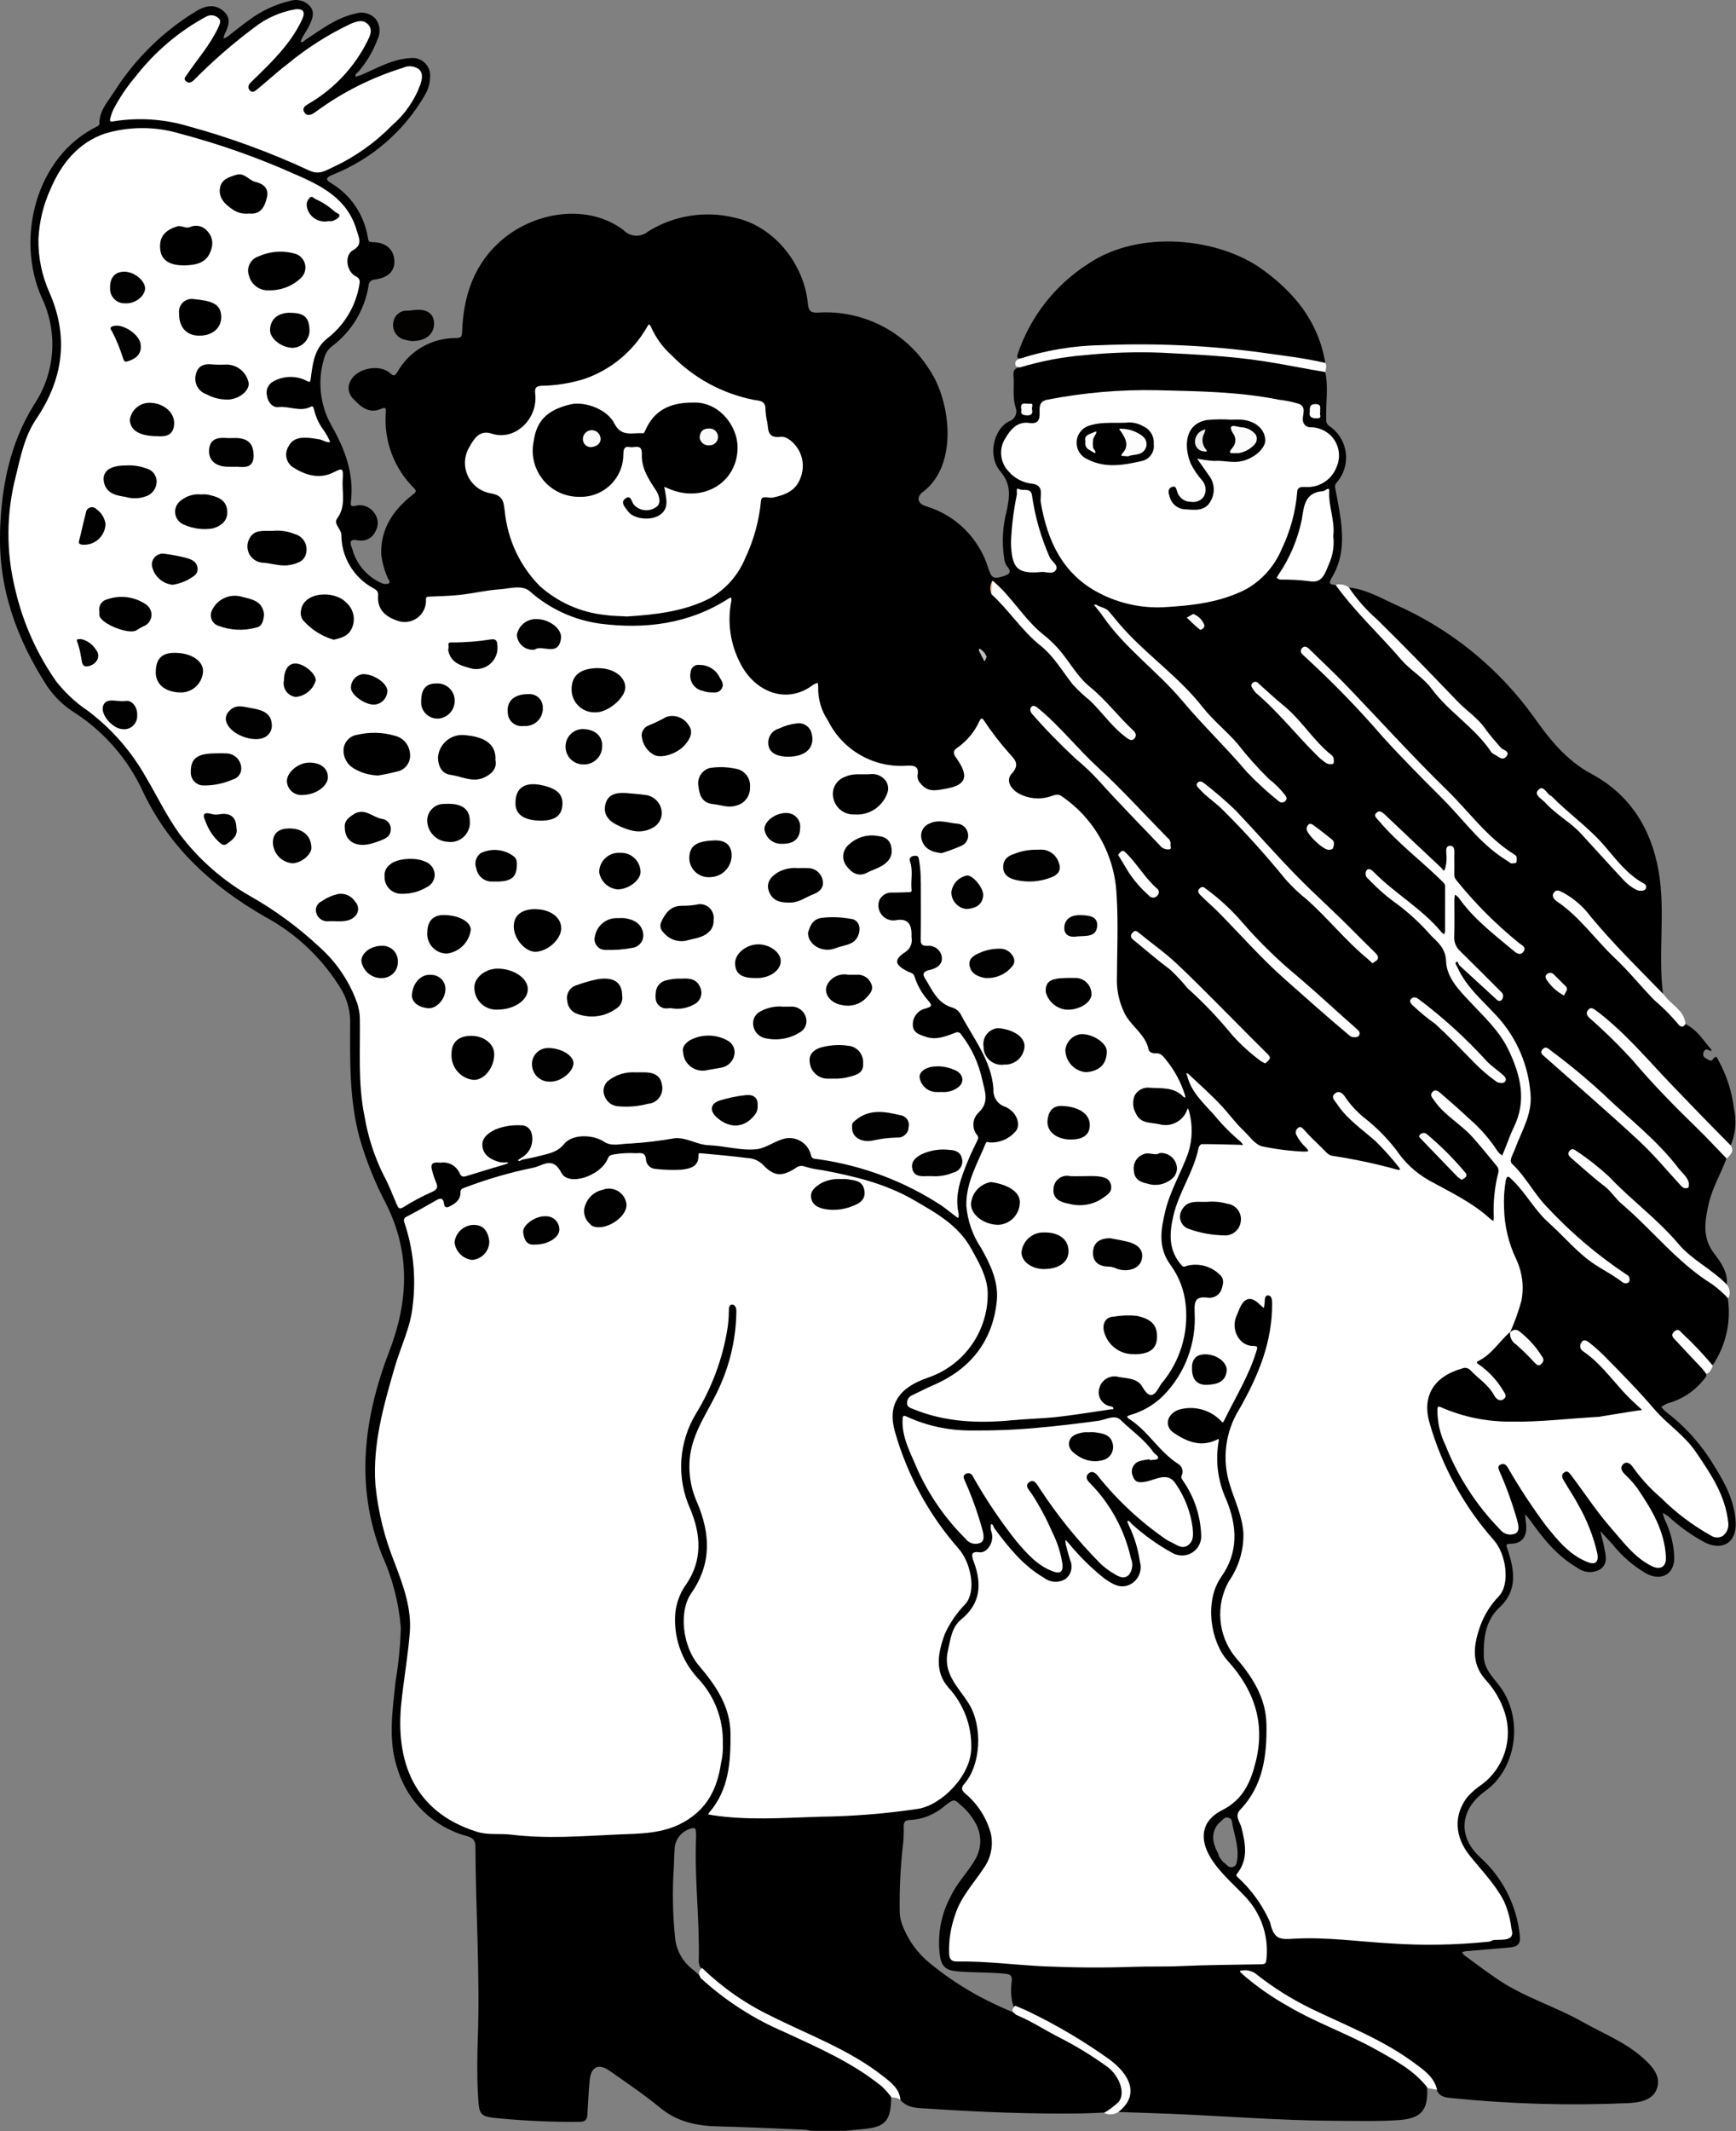 <?xml version="1.0" encoding="UTF-8"?>
<svg xmlns="http://www.w3.org/2000/svg" id="Ebene_1" viewBox="0 0 230.85 283.23">
  <rect x="0" y="0" width="230.85" height="283.23" fill="#808080" stroke="none"/>
  <defs>
    <style>.cls-1{fill:#010101;}.cls-2{fill:#030303;}.cls-3{fill:#020202;}.cls-4{fill:#fff;}.cls-5{fill:#f9f9f9;}.cls-6{fill:#ffc084;}.cls-7{fill:#fafafa;}.cls-8{fill:#030201;}.cls-9{fill:#f8f8f8;}.cls-10{fill:#fefefe;}.cls-11{fill:#bfbfbf;}.cls-12{fill:#fcfcfc;}.cls-13{fill:#eee;}.cls-14{fill:#fdfdfd;}</style>
  </defs>
  <path id="Pfad_7953" d="M0,70.79c.17-6.03,1.29-11.8,4.52-17,2.83-4.22,3.23-9.62,1.04-14.21-3.53-7.88-.8-18.78,7.34-22.77.14-.07.33-.23.32-.34-.04-1.73,1.09-2.93,1.94-4.24,2.78-4.41,6.56-8.11,11.02-10.8,1.2-.71,2.47-.93,3.6.1,1.06.96.55,2.05.06,3.1-.05.16-.09.32-.11.49.17-.06.34-.13.5-.23.92-.7,1.8-1.45,2.74-2.11,1.66-1.27,3.56-2.18,5.59-2.66.94-.3,1.96-.04,2.64.67.71.82.35,1.7-.03,2.52-.25.55-.61,1.05-.9,1.57-.12.22-.2.45-.31.67.35.14.51-.16.74-.31,2.07-1.36,4.05-2.88,6.55-3.43.96-.32,2.01-.05,2.7.69.61.81.7,1.89.23,2.79-.57,1.51-1.4,2.92-2.45,4.16-.18.21-.55.36-.44.75.26-.09.54-.15.8-.26,2.11-.91,4.14-2.11,6.51-2.22,1.28-.15,2.44.77,2.59,2.05.02.17.02.34,0,.51-.02.81-.25,1.61-.66,2.31-2.79,4.85-7.14,8.6-12.34,10.65-.83.36-.97.62-.14,1.11,2.61,1.57,4.39,4.22,4.87,7.24.06.29.05.6.55.59,1.79,0,2.86.9,2.97,2.41.1,1.4-.77,2.3-2.57,2.56-.47,0-.85.36-.86.83-.52,3.2-2.25,6.08-4.85,8.03-.51.39-.88.94-1.04,1.56-.93,2.99-.59,6.22.94,8.95,1.81,3.18,3.03,6.39,2.61,10.09-.06.48-.09.78.64.6.97-.23,1.97.18,2.5,1.02.52.69.57,1.63.12,2.38-.39.89-1.34,1.39-2.29,1.21-1.22-.25-1.13.29-.81,1.09.07.19.11.39.18.58.64,1.78,1.98,3.23,3.71,4,.31.15.66.17.98.05.31-.22-.1-.53-.18-.81-.43-1-.71-2.05-.83-3.13-.07-3.42,1.68-5.9,4.24-7.9.46-.36.46-.46.1-.85-2.64-2.62-4-6.27-3.73-9.98.04-.54.08-.84-.69-.51-1.54.65-2.64-.29-3.62-1.34-.68-.64-.83-1.67-.35-2.47.88-1.63,3.86-2.21,5.24-.95.54.49.67.28.97-.17,1.57-2.78,4.51-4.5,7.7-4.5.77,0,.87-.16.9-.85.18-4.82,1.61-9.13,5.45-12.32,4.48-3.72,11.39-4.67,16.01-1.18.88.92,2.32,1,3.29.17,3.46-2.14,7.64-2.79,11.58-1.8,5.1,1.12,9.13,6.04,9.65,11.41.08.85.29,1.23,1.27,1.19,5.95-.41,11.66,2.47,14.85,7.51,2.83,4.08,4,12.74-.86,16.35-.7.52-.89,1.45.46,1.87,3.98,1.2,7.09,4.31,8.29,8.29.39,1.14.61,1.43,1.8,1.07,1.07-.32,1.36-.58.59-1.5-.16-.27-.26-.58-.29-.9-.33-2.12-.22-4.28.33-6.35.38-1.87.65-3.49-.84-5.23-1.73-2.03-.94-5.62,1.17-6.67.72-.23,1.12-1.01.89-1.73,0-.02-.02-.05-.02-.07-.47-1.43-.17-2.87-.3-4.29-.06-.69.21-1.02.87-1.07.16-.5.62-.56,1.03-.67,4.08-1.03,8.27-1.56,12.49-1.57,2.45-.06,4.9,0,7.35.11,3.66.09,7.3.4,10.92.93,2.09.19,4.17.53,6.22,1.01.87.26,1.86.14,2.59.83.43,2.07.04,4.16.12,6.24-.04.34.1.69.38.89,2.32,1.53,2.96,4.66,1.43,6.98-.13.2-.27.38-.43.56-.18.19-.25.46-.19.71.18.93.36,1.86.52,2.79.54,3.14.78,6.26-.97,9.13-.43.71-.31.93.46.96.53.22.99.6,1.3,1.09.64.78,1.09,1.69,1.78,2.44,1.68,1.83,3.51,3.51,5.12,5.4.38.54.83,1.04,1.34,1.47,1.33.97,2.52,2.12,3.54,3.41.9,1.13,1.9,2.18,2.98,3.14,1.5,1.27,2.86,2.69,4.08,4.23.38.51.84.95,1.38,1.3.24.15.57.38.78.12.25-.32-.16-.49-.36-.65-.77-.65-1.44-1.43-1.97-2.29-.41-.7-.94-1.32-1.56-1.85-.86-.69-1.6-1.5-2.4-2.25-1.54-1.44-2.85-3.1-4.38-4.55-1.05-.99-2.17-1.9-3.12-2.99-1.34-1.55-2.79-3-4.34-4.34-.85-.82-1.62-1.73-2.29-2.7-.17-.17-.22-.42-.14-.64,2.25.22,4.18,1.32,6.17,2.25,7.36,3.23,13.73,8.37,18.44,14.89,2.08,2.95,4.33,5.82,7.67,7.61,5.15,2.75,7.97,7.27,8.97,12.89.96,5.43-.1,10.98.6,16.44-.43,0-.65-.35-.91-.6-2.25-2.16-4.31-4.5-6.5-6.71-1.1-1.1-2.11-2.29-3.01-3.56-.81-1.02-1.85-1.83-3.04-2.38-.24-.13-.57-.26-.77.07-.15.27.06.49.24.68.16.17.35.31.55.42.68.39,1.29.88,1.81,1.47,1.77,1.98,3.67,3.83,5.54,5.71.4.37.78.77,1.12,1.2,1.25,1.69,2.68,3.25,4.26,4.64.88.75,1.7,1.56,2.45,2.43.27.38.72.6,1.19.57,1.55.7,2.4,2.13,3.44,3.35.22.26-.07.27-.21.17-.34-.24-.6-.19-.74.19-.17.29-.07.65.22.82,0,0,0,0,.01,0,.31.15.69.58.99.16.45-.64.55-.18.73.15,1.1,2,1.8,4.19,2.07,6.45.36,1.64.2,3.34-.46,4.88-.42-.05-.63-.39-.9-.63-.57-.61-1.18-1.19-1.83-1.71-1.21-.85-2.27-1.88-3.15-3.06-1.08-1.49-2.31-2.87-3.68-4.11-.96-.83-1.86-1.74-2.68-2.7-1.65-1.85-3.42-3.59-5.32-5.2-.19-.18-.41-.32-.65-.42-.16-.09-.35-.07-.49.04-.18.18-.1.38.03.54.38.44.79.84,1.24,1.21,1.09.85,2.11,1.79,3.05,2.81,1.65,2,3.43,3.89,5.32,5.66,1.66,1.56,2.96,3.47,4.67,4.98,1.23,1.05,2.37,2.2,3.41,3.43.21.25.57.44.43.87-.74,2.02-1.88,3.89-2.36,6.02-.51,2.27-.9,4.45.71,6.58.9,1.18,1.88,2.5,1.69,4.2-.15,0-.29-.05-.4-.14-1.31-1.14-2.73-2.13-4.1-3.18-1.59-1.42-3.1-2.93-4.52-4.53-1.14-1.11-2.43-2.04-3.54-3.18-1.66-1.84-3.52-3.5-5.54-4.95-.67-.44-1.22-1.06-1.91-1.49-.21-.13-.5-.3-.7-.03-.16.23.08.42.22.6.55.6,1.18,1.11,1.87,1.52,2.69,1.89,4.66,4.55,7.16,6.64,1.2.99,2.32,2.08,3.36,3.24.77.9,1.61,1.73,2.51,2.49,1.09.9,2.41,1.49,3.44,2.47.86.66,1.63,1.44,2.29,2.31.47,3.14-.26,6.34-2.05,8.96-.38,0-.52-.32-.73-.54-1.11-1.2-2.3-2.33-3.46-3.49-.19-.19-.42-.51-.71-.2-.22.24,0,.49.18.67.65.87,1.4,1.67,2.23,2.37.55.46,1.04.98,1.46,1.56.21.17.27.46.16.7.2.34-.08.51-.24.73-1.24,1.58-2.96,2.71-4.9,3.22-.28.13-.54.28-.79.46.17.22.37.42.57.61,2.29,1.72,4.26,3.83,5.84,6.22,1.68,2.64,3.35,5.29,3.49,8.55.11,2.56-1.61,3.73-3.95,2.71-1.82-.96-3.5-2.15-5-3.54-.24-.17-.49-.33-.76-.47.07.3.16.59.27.88.78,1.59,1.22,3.32,1.27,5.09,0,2.13-1.62,3.09-3.56,2.18-1.82-1.02-3.41-2.39-4.7-4.03-.52-.57-1.05-1.12-1.58-1.69.18.71.39,1.42.52,2.14.2,1.04.56,2.19-.54,2.94-.96.55-2.15.46-3.02-.21-2.7-1.55-4.58-3.92-6.35-6.4-.18-.25-.4-.47-.6-.71.02.3.03.6.08.89.31,1.9-.36,3.01-1.96,3.02-.8,0-.62.24-.45.76.9,2.72,1.37,5.43-1.05,7.68-1.93,1.79-2.16,4.11-2.12,6.51.04,1.93,1.58,3.08,2.51,4.54,2.73,4.29,1.7,10.51-2.31,13.38-3.36,2.4-3.72,6.02-.7,8.79,2.99,2.68,4.87,6.38,5.29,10.37.15,1.2-.34,1.53-1.29,1.62-1.95.18-3.9.33-5.86.5-.18.03-.36.08-.54.15.08.14.19.28.31.39,1.51,1.1,3,2.24,4.56,3.28,3.5,2.34,7.57,3.54,11.21,5.6,2.7,1.53,5.65,2.67,8,4.78,1.16,1.04,2.36,2.3,1.89,3.92-.49,1.67-2.25,1.98-3.78,2.07-7.84.35-15.69.13-23.5-.66-.76-.07-1.71-.13-2.06-1.12-.88-1.25-1.94-2.37-3.13-3.32-3.16-2.44-6.81-3.99-10.37-5.69-3.35-1.42-6.53-3.19-9.5-5.29-.58-.47-1.23-.87-1.91-1.18-.18-.08-.45-.19-.56,0-.12.21.16.33.3.45,2.4,1.94,5.01,3.62,7.78,4.98,3.18,1.57,6.47,2.91,9.59,4.6,1.97,1.02,3.83,2.26,5.52,3.7.47.41,1,.81,1.02,1.53.15,3.06-.88,4.08-3.93,4.27-2.86.18-5.71.09-8.56.08-7.09-.04-14.16-.61-21.24-.91-2.47-.1-4.95-.18-7.42-.26,0-.46.37-.7.63-1,.82-.83,1-2.1.45-3.13-.28-.7-.74-1.32-1.33-1.79-1.77-1.39-3.61-2.68-5.52-3.88-2.43-1.44-4.95-2.72-7.54-3.84-.24-.1-.45-.27-.59-.49-.3-1.08-.36-2.22-.18-3.33.03-.67-.2-.83-.8-.9-2.15-.24-4.32-.13-6.48-.33-1.39-.13-2.01-.56-2.26-1.92-.42-2.82.11-5.7,1.49-8.19.83-1.74,2.23-3.08,3.17-4.74.83-1.39.91-3.1.2-4.56-.51-1.04-1.23-1.95-2.12-2.69-.85-.78-.88-.8-1.81-.13-.12.09-.23.18-.34.26-1.29,1.13-2.93,1.79-4.65,1.86-.55,0-.77.28-.78.8.02.72,0,1.44-.06,2.16-.36,3.04-.51,6.09-.47,9.15,0,.64.13,1.27.36,1.86.76,2.02,2.06,3.79,3.75,5.14,2.04,1.66,4.23,3.12,6.54,4.36,1.55.83,3.15,1.57,4.78,2.22.63.27,1.31.4,1.93.73,1.63.86,3.15,1.9,4.82,2.69,1.64.83,3.23,1.76,4.75,2.8,1.17.76,2.08,1.85,2.62,3.13.48.93.28,2.06-.49,2.77-.54.53-1.21.9-1.94,1.07-.92.04-1.84.09-2.76.11-6.84.1-13.67-.17-20.5-.63-1.33-.09-2.81.01-3.82-1.22-.74-1.41-1.82-2.61-3.14-3.5-2.12-1.45-4.34-2.73-6.66-3.83-3.81-1.98-7.88-3.43-11.46-5.85-2.01-1.19-3.81-2.7-5.34-4.47-.12-.29-.18-.61-.16-.93.12-5.42-.59-10.83-.36-16.25.02-.32,0-.64-.04-.95-.04-.25-.18-.32-.43-.28-1.27.25-2.23,1.29-2.37,2.58-.06.83-.08,1.67-.11,2.5-.22,3.2-.16,6.4.17,9.59.18,1.6,1,3.06,2.27,4.06.37.28.71.59,1.03.93,1.36,1.25,2.83,2.37,4.38,3.37,1.56,1.08,3.2,2.05,4.91,2.88,3.14,1.5,6.33,2.92,9.43,4.52,2,1.03,3.87,2.29,5.58,3.75.49.42,1.06.82,1.13,1.56-.02,3.05-.75,3.94-3.41,4.22-.88.09-1.76.18-2.64.26h-4.68c-.22-.06-.44-.11-.67-.14-3.83-.16-7.67-.35-11.5-.44-2.86-.06-5.49-.56-7.8-2.46-2.13-1.76-4.44-3.3-6.7-4.9-1.5-1.07-2.53-.59-2.7,1.24-.14,1.52-.21,3.05-.3,4.57-.04.66-.3.93-1.01.94-3.58.03-7.15-.12-10.71-.46-2.67-.25-2.67-.4-2.83-3.16-.15-2.62-.1-5.24-.01-7.86.27-8.37-.29-16.73-.33-25.1,0-.79-.31-1.17-1.15-1.4-4.45-1.2-7.96-4.63-9.25-9.05-1.24-3.72-.62-7.65-.22-11.51.4-2.36.63-4.74.7-7.12-.27-3.33-1.11-6.59-2.49-9.63-3.63-9.19-2.46-18.23.97-27.16,2.53-6.58,2.81-13.04-.42-19.51-1.48-2.81-2.67-5.76-3.55-8.81-1.34-4.98-1.27-10.05-1.25-15.13.05-1.53-.32-3.05-1.06-4.4-2.47-4.17-6.04-7.59-10.31-9.88-6.95-4-12.59-9.11-16.13-16.49-1.95-4.29-5.08-7.94-9.02-10.53-1.51-.92-2.8-2.16-3.79-3.62C2.28,85.01-.2,78.32.01,70.8H0ZM161.58,245.46c.11.29.24.57.4.84,0,.03.02.07.03.1.01.11.05.22.11.32.04.11.11.21.2.29.01.02.02.03.04.05.03.09.09.17.16.24.1.13.22.24.36.33.04.04.08.08.13.11.11.12.23.23.37.32.35.2.79.08.98-.27.03-.05.05-.1.07-.16.43-1.76-.19-3.41-.54-5.12,0-.09-.01-.18-.04-.27.01-.37-.28-.68-.65-.69-.01,0-.03,0-.04,0-.22,0-.43.1-.55.28-.06.04-.11.09-.16.15-.72.51-1.14,1.35-1.12,2.23,0,.43.09.85.26,1.24h0Z"></path>
  <path id="Pfad_7954" d="M176.23,48.23c-.89-5.41-4.01-9.26-8.33-12.4-5.81-4.22-16.36-5.38-23.16-.79-4.41,2.8-7.73,7.03-9.4,11.99-.13.39-.14.59.3.64.36.12.75.11,1.1-.04,6.43-1.77,13.02-1.54,19.58-1.43,2.07.04,4.15.1,6.21.35,2.57.3,5.14.6,7.7.95,1.68.23,3.35.58,5.02.86.33.06.69.17.98-.12h0Z"></path>
  <path id="Pfad_7955" class="cls-4" d="M176.23,48.23c-2.81-.66-5.67-.97-8.52-1.38-7.03-.95-14.14-1.27-21.23-.98-3.68.06-7.33.66-10.84,1.79-.29.15-.64.2-.63.68.01.51.4.38.66.48,2.79-.84,5.66-1.39,8.56-1.62,3.37-.34,6.75-.46,10.13-.33,4.54.24,9.07.43,13.59,1.12,2.79.42,5.54,1.01,8.32,1.46-.03-.41.24-.82-.04-1.22h0Z"></path>
  <path id="Pfad_7956" class="cls-10" d="M177.6,77.72c2.58,3.61,5.87,6.6,8.74,9.96,1.21,1.41,2.93,2.35,4.07,3.9,2.26,3.05,5.63,5.05,7.79,8.22.1.18.25.32.43.42.54.22,1.13.99,1.67.33.6-.74-.43-.83-.75-1.21-.68-.81-1.41-1.58-2.01-2.45-1.01-1.47-2.52-2.42-3.73-3.68-3.49-3.65-7.02-7.28-10.62-10.82-1.46-1.27-2.75-2.73-3.84-4.34-.51-.35-1.14-.47-1.75-.33h0Z"></path>
  <path id="Pfad_7957" class="cls-10" d="M229.67,170.77c-1.94-2.06-4.63-3.27-6.46-5.44-2.79-3.31-6.31-5.85-9.27-8.98-1.36-1.25-2.82-2.4-4.37-3.42-.3-.23-.59-.33-.88.05s-.07.64.2.88c1.47,1.27,2.9,2.59,4.45,3.76.89.68,1.44,1.63,2.26,2.33,4.11,3.49,7.44,7.85,12.09,10.73.76.56,1.47,1.18,2.13,1.87.3-.57.24-1.27-.16-1.78h0Z"></path>
  <path id="Pfad_7958" class="cls-10" d="M230.18,152.26c-2.69-2.7-5.34-5.43-7.97-8.18-3.22-3.36-6.23-6.99-10.01-9.81-.33-.24-.64-.45-.97-.1-.35.38-.28.73.12,1.1,2.06,1.81,4.02,3.73,5.86,5.76,2.66,3.15,5.57,6.09,8.52,8.96,1.34,1.3,2.59,2.66,3.89,4,.42-.5,1.05-.93.55-1.72h0Z"></path>
  <path id="Pfad_7959" class="cls-14" d="M93.25,262.95c3.25,2.96,6.98,5.36,11.02,7.09,4.5,2.08,9.09,4.07,12.99,7.24.47.45.91.94,1.3,1.47.42-.03.84.08,1.18.32-.13-1.5-1.26-2.32-2.29-3.13-4.52-3.57-9.92-5.49-14.99-8.05-3.35-1.61-6.42-3.76-9.09-6.34-.57.42-.44.91-.14,1.41h0Z"></path>
  <path id="Pfad_7960" class="cls-14" d="M191.11,277.74c-.42-1.77-1.85-2.69-3.16-3.66-4.17-3.06-8.98-4.9-13.59-7.13-2.65-1.29-5.15-2.87-7.45-4.7-.53-.35-1.18-.48-1.8-.37-.29.01-.32.1.09.47,1.87,1.63,3.91,3.06,6.08,4.27,3.79,2.23,7.96,3.67,11.79,5.82,2.48,1.39,5.02,2.74,6.8,5.07l1.25.22h0Z"></path>
  <path id="Pfad_7961" class="cls-10" d="M221.2,132.13c-3.29-3.38-6.66-6.68-9.67-10.31-.97-1.31-2.22-2.4-3.65-3.18-.41-.2-.88-.52-1.24-.02-.38.54.06.95.46,1.22,2.99,2.03,5.03,5.03,7.62,7.47,1.86,1.75,3.46,3.75,5.24,5.58,1.11.95,2.15,1.98,3.1,3.09.19.26.65.82,1.07.1-.11-1.4-1.17-2.14-2.08-3-.31-.29-.57-.63-.85-.95h0Z"></path>
  <path id="Pfad_7962" class="cls-14" d="M148.71,280.69c2.89-2.24,1.57-4.98-1.24-7.04-3.38-2.41-6.97-4.53-10.71-6.33-.57-.28-1.18-.51-1.76-.76-.52.55-.5.74.13,1.21,1.86.77,3.55,1.85,5.31,2.79,2.4,1.19,4.69,2.58,6.86,4.15,1.6,1.23,2.4,3.53,1.44,4.65-.59.55-1.23,1.04-1.93,1.45.61.28,1.33.24,1.9-.12h0Z"></path>
  <path id="Pfad_7963" class="cls-8" d="M54.83,45.33c1.9-.01,2.97-1.03,2.89-2.47-.07-1.27-1.1-1.88-2.78-1.64-.23.03-.46.06-.69.07-.97-.09-1.84.61-1.95,1.58-.18,1.02.46,2.01,1.46,2.26.35.1.7.17,1.06.2h0Z"></path>
  <path id="Pfad_7964" class="cls-14" d="M227.78,181.51c-1.27-1.53-2.63-2.97-4.09-4.32-.29-.32-.57-.69-1.06-.22-.54.5-.1.84.18,1.14,1.15,1.26,2.34,2.49,3.51,3.74.21.23.39.49.58.74.53-.17.67-.64.87-1.07h0Z"></path>
  <path id="Pfad_7965" class="cls-4" d="M122.45,117.2c0,2.66.03,5.12-.02,7.57-.01.68.11.93.87.94.96-.12,1.83.56,1.95,1.52,0,0,0,.02,0,.03.07,1.01-.76,1.45-1.65,1.65-.6.14-1.03.4-.63,1.05.98,1.56,1.66,3.4,3.74,3.97.44.15.81.46,1.04.87,1.69,3.21,4.09,6.14,4.36,9.93-.1,1.06.55,2.04,1.56,2.36,1.61.68,2.18,2.54,1.29,3.37-.86.94-2.09,1.44-3.36,1.37-.22-.02-.39-.2-.53.13-1.09,2.67-2.62,5.19-2.57,8.25.16,2.02.83,3.96,1.96,5.64,1.24,2.19,2.35,4.48,2.09,7.07-.53,5.16-3.36,8.96-8.36,11.13-1.02.44-2,.95-3,1.43-.36.19-.59.58-.57.99-.04.52.47.65.78.78,4.25,1.76,8.69,1.93,13.2,1.5,1.99-.19,3.99-.22,5.97-.44,2.39-.27,4.76-.66,7.14-1.01.12-.02.4.08.34-.2-.02-.09-.21-.17-.34-.2-1.03-.15-1.74-1.11-1.59-2.13.02-.11.04-.22.08-.33.31-1.1,1.45-1.75,2.55-1.45.02,0,.04.01.06.02,1.18.19,2.48.18,3.1,1.3,1.35,2.41,2.06.15,2.55-.45,2.45-2.9,3.61-6.68,3.21-10.45-.19-1.93-.89-3.77-2.04-5.33-1.68-2.32-1.26-4.7-.66-7.18.66-2.71,2.12-5.09,3.04-7.69.58-1.82.61-3.76.09-5.6-.04-.11-.09-.22-.15-.33-.03.07-.05.15-.09.22-.54,1.51-2.16,2.34-3.7,1.91-1.12-.27-2.52-.02-3.13-1.48-.41-.71-.46-1.57-.15-2.33.39-.73,1.2-1.15,2.02-1.04,1.59.1,3.23-.11,4.48,1.21.07.05.14.09.23.11,0-.1,0-.2-.02-.3-.55-1.78-1.45-3.43-2.64-4.86-.32-.38-.62-.8-1.28-.74-.29.03-.85-.09-.93-.49-.43-2.14-2.52-3.18-3.32-5.09-.56-1.21-.86-2.53-.9-3.87.01-3.87.21-7.75-.04-11.61-.24-5.29-2.95-10.15-7.33-13.12-.58-.41-1.09-.04-1.55.07-1.41.43-2.93.27-4.21-.46-1-.6-1.68-1.7-.84-2.61,1.18-1.28.29-1.96-.39-2.74-1.2-1.34-2.29-2.77-3.29-4.27-.25-.4-.41-.39-.63.05-.64,1.41-1.65,2.63-2.92,3.52-.72.47-.5.9-.13,1.41.1.14.2.28.29.43,1.35,2.11.87,3.17-1.71,3.62-1.18.21-2.4.53-3.32-.66-.3-.28-.46-.67-.44-1.08.21-1.12-.26-1.37-1.33-1.33-4.41.36-8.6-2-10.57-5.97-.89-1.31-1.35-2.87-1.31-4.45,0-.19-.02-.38-.06-.57-.19.04-.37.11-.54.2-3.59,2.78-7.76.96-9.66-2.62-1.41-2.6-1.87-5.62-1.28-8.52,0-.14,0-.28-.04-.42-.1.03-.19.07-.29.12-5.27,3.4-11.12,4.14-17.15,3.36-3.47-.48-6.71-1.98-9.33-4.3-1.04-.9-2.67-.35-4.01-.26-1.77.12-3.52.54-5.28.74-1.33.15-2.68.16-4.02.23-.24.01-.51-.03-.5.39.09,1.56-1.11,2.89-2.67,2.98-.41.02-.81-.04-1.19-.19-1.57-.54-2.65-1.52-2.5-3.34.05-.58-.32-.78-.66-.97-2.61-1.42-4.24-4.15-4.23-7.13-.04-.74-1.08-1.4-.55-2.13,1.2-1.63.62-3.44.73-5.17.09-1.52,0-1.57-1.14-.99-1.99,1.02-3.81.4-5.48-.64-.92-.62-1.17-1.85-.58-2.78.63-1.23,1.83-1.22,3.01-1.1.36.04.72.12,1.09.17.49.07.9.48,1.44.35-.24-.55-.53-1.07-.87-1.56-.62-.82-1.05-1.76-1.28-2.76-.07-.23-.12-.52-.42-.37-1.42.75-2.86-.11-4.31.05-.8.09-1.41-.67-1.53-1.5-.2-.79.19-1.61.92-1.95,1.27-.68,2.79-.74,4.11-.16.79.41.71.42.86-.71.24-1.78.54-3.55,2.11-4.79,2.27-1.74,3.8-4.28,4.28-7.1.1-.54.11-.87-.47-1.17-1.26-.63-1.54-2.81-.38-3.46,1.34-.75.79-1.66.52-2.59-1.23-4.32-4.79-6.04-8.49-7.63-4.86-2.16-9.88-3.92-15.02-5.28-3.26-.98-6.73-.98-9.99-.01-3.51,1.2-5.78,3.96-7.23,7.37-.96,2.09-1.5,4.35-1.61,6.65-.04,2.45.46,4.87,1.46,7.1,2.62,5.95,1.82,11.52-1.75,16.81-1.55,2.29-2.08,4.97-2.71,7.57-1.29,4.96-1.32,10.16-.07,15.14,1.01,4.36,2.85,8.48,5.42,12.15,1.18,1.51,2.58,2.82,4.17,3.89,3.21,2.4,5.88,5.46,7.83,8.96,1.47,2.48,2.71,5.09,4.42,7.45,2.52,3.34,5.69,6.14,9.33,8.22,3.36,1.9,6.48,4.19,9.3,6.83,2.26,2.02,3.98,4.58,4.99,7.44.21.65.33,1.32.35,1.99.07,4.32-.27,8.68.61,12.96.46,2.77,1.32,5.45,2.58,7.96.66,1.2,1.14,2.51,1.69,3.77.21.49.33.81,1,.37,1.19-.75,2.44-1.41,3.73-1.98.68-.31.81-.63.52-1.28-.24-.57-.43-1.16-.57-1.77-.25-1.09.81-.82,1.17-.83,1.05-.16,2.09.4,2.53,1.37.19.48.43.56.9.41,1.78-.56,3.57-1.08,5.36-1.62.08-.04.16-.09.23-.15-.08-.03-.16-.05-.24-.06-.29.03-.58.02-.86-.01-1.19-.31-2.28-.92-2.36-2.23-.06-1.04.81-1.68,1.75-2.13,1.05-.42,2.19-.61,3.32-.55.72-.06,1.37.44,1.5,1.15.3,1.25-.26,2.55-1.39,3.17-.16.1-.31.22-.46.33.23.23.4-.04.59-.08.74-.16,1.5-.28,2.24-.48,1.2-.32,2.41-.47,3.32-1.6,1.09-1.36,3.85-1.28,5.3-.31,1.07.72,2.39.22,3.59.24,1.95-.12,3.9-.36,5.82-.7,1.54-.15,2.94.87,4.54.93,2.15.08,4.33.77,6.42.52,1.18-.14,2.39-1.12,3.74-1.42,1.53-.29,3.02.66,3.41,2.17.08.62.62.53.97.59,5.84.82,11.44,2.92,16.38,6.15.64.43,1.22.94,1.84,1.4.13.1.27.18.41.27.05-.18.06-.37.05-.56-.59-2.54.32-4.82,1.25-7.09.37-.9.8-1.78,1.23-2.65.12-.25.19-.43,0-.69-.77-.91-.68-2.27.21-3.07,1.44-1.39.76-2.84.45-4.3-.47-2.18-1.41-4.23-2.78-6-.15-.3-.51-.42-.81-.27-.01,0-.02.01-.04.02-1.25.47-2.53,1-3.91.51-.8-.28-1.71-.5-1.7-1.63,0-1.02.7-1.9,1.7-2.12.69-.22,1.01-.31.37-1.03-.85-.94-1.48-2.05-1.85-3.25-.14-.46-.61-.49-.95-.67-1.67-.86-1.83-1.54-.3-2.53.68-.42,1.02-1.21.86-1.99v-.43c0-1.52-.72-2.12-2.15-1.82-1.09.14-2.09-.63-2.24-1.72-.04-.32,0-.65.11-.95.3-.64.95-1.04,1.66-1.02.78.02,1.55-.04,2.33-.05.41,0,.29-.31.28-.49-.09-1.2.23-2.41-.19-3.59-.14-.4.08-.71.58-.75s.57.14.63.62c.16.94.23,1.9.21,2.86h.01Z"></path>
  <path id="Pfad_7966" class="cls-4" d="M96.12,231.63c.07-3.2-1.13-6.29-3.34-8.61-2.18-2.36-3.26-5.54-2.97-8.74.16-1.36.66-2.66,1.47-3.77,2.16-3.22,1.93-6.55.51-9.97-1.87-4.13-1.56-8.93.83-12.78,2.07-3.42,3.47-7.2,4.11-11.14.12-.79.19-1.59.19-2.38,0-.37.02-.86.45-.86.35,0,.55.4.55.85-.03,3.36-.74,6.68-2.09,9.76-1.31,3.11-3.5,5.82-4.04,9.28-.31,2.15,0,4.35.88,6.33,1.81,4.23,1.99,8.2-.76,12.16-1.72,2.47-1.08,7.11.97,9.52,2.25,2.64,4.23,5.46,4.26,9.1.03,3.72-.19,7.43-2.8,10.47-.06.08-.12.17-.17.27.15.03.31.08.46.1,4.77.74,9.55.37,14.33.22,4.42-.05,8.82-.4,13.19-1.06,3.13-.54,7.07-4.5,7.01-8.23.03-2.9-1.04-5.7-3.01-7.84-1.9-2.13-1.43-4.66-.51-7.16.68-1.49,1.63-2.86,2.78-4.03,1.43-1.73.69-5.45-.95-7.31-3.94-4.48-6.83-9.79-8.46-15.53-1.04-3.6.53-5.9,4.44-7.21,4.84-1.67,8.03-6.28,7.89-11.4-.11-2.1-1.19-3.91-2.18-5.71-1.72-3.14-4.7-4.77-7.65-6.48-3.8-2.2-7.97-3.18-12.22-3.98-.79-.09-1.56-.25-2.32-.48-.4-.14-.84-.06-1.16.21-1.79,1.15-2.85,1.16-4.37-.45-.56-.55-1.3-.86-2.08-.88-2.03-.27-4.07-.43-6.1-.63-.17-.02-.4-.04-.38.2.09,1.64-1.19,1.85-2.28,1.98-1.16.06-2.33.03-3.48-.11-.67-.05-1.19-.59-1.22-1.26-.1-.98-.7-.84-1.31-.82-1.03-.06-2.06,0-3.08.18-.37.1-.54.16-.69.54-.95,2.33-5.24,3.72-6.17,1.88-1.14-2.24-2.52-.93-3.66-.69-3.16.64-6.27,1.55-9.29,2.7-.37.15-.47.26-.47.63,0,1.01-.72,1.47-1.5,1.86-.36.18-.62.07-.67-.31-.12-1-.6-.81-1.22-.44-1.24.72-2.49,1.42-3.76,2.08-.28.09-.44.4-.34.69,0,.03.02.05.03.08,1.19,3.53,1.57,7.28,1.12,10.97-.25,2.88-1.61,5.54-2.41,8.31-1.47,5.08-2.94,10.18-2.56,15.56.35,3.61,1.23,7.14,2.6,10.5,1.1,2.93,2.21,5.89,1.98,9.07-.24,3.18-.82,6.35-1.14,9.54-.75,7.44,1.49,14.36,10.09,17.04,1.49.46,3.05.19,4.59.38,4.64.56,9.31.2,13.95-.02,3.05-.14,6.18-.05,9.05-1.72,3.06-1.77,4.34-4.45,4.83-7.72.21-.89.3-1.81.25-2.72h0Z"></path>
  <path id="Pfad_7967" class="cls-4" d="M200.79,177.12c.61-1.37,1.12-2.78,1.52-4.23.37-1.86.13-3.78-.66-5.49-1.03-2.13-1.59-4.46-1.64-6.82-.06-1.23.01-2.47.22-3.68.18-.81.42-.51.8-.16,1.84,1.74,3,4.05,4.9,5.75,1.75,1.56,3.29,3.36,5.12,4.82,1.46,1.16,3.22,1.94,4.71,3.1.23.18.7.22.87-.07.17-.35.03-.78-.32-.95,0,0-.01,0-.02,0-3.87-2.57-7.42-5.59-10.58-8.99-1.72-1.75-2.82-4.03-4.64-5.73-.46-.43.15-1.3.38-1.94.87-2.42,2.35-4.64,2.07-7.41-.28-3.68-1.75-7.18-4.18-9.96-1.95-2.2-4.32-4.06-5.55-6.84-.1-.22-.39-.53-.12-.68.24-.14.24.31.4.46,1.67,1.53,3.34,3.07,5.01,4.6.17.16.43.16.6,0,.03-.03.06-.07.08-.11.22-.33.14-.77-.18-1-1.8-1.79-3.58-3.6-5.4-5.38-.54-.48-.84-1.18-.8-1.9.05-1.67.02-3.35.02-5.03.01-.19.04-.38.08-.57.16.09.31.2.45.34,1.96,2.82,4.66,4.86,7.25,7.03.38.32.89.78,1.35.26.56-.62-.2-.95-.53-1.21-3.07-2.49-5.87-5.29-8.35-8.37-.19-.22-.28-.5-.26-.78.01-.78.01-1.56,0-2.34,0-.58.16-1.49-.62-1.43-.65.05-.42.92-.41,1.49.02.54-.05,1.08-.21,1.59-.16.46-.34-.02-.44-.11-2.52-2.36-5.03-4.72-7.53-7.1-.36-.34-.75-.67-1.17-.24-.38.39.07.72.31,1,2.56,3.04,5.77,5.42,8.58,8.2.19.17.29.42.27.67,0,1.93,0,3.87-.01,5.8-.02.16-.05.31-.11.46-.12-.07-.24-.15-.34-.25-2.59-3.16-6.23-5.16-9.05-8.05-.27-.28-.66-.51-.89-.26-.28.34-.23.85.11,1.13,0,0,.02.02.03.02,1.24,1.32,2.61,2.51,4.08,3.54,1.58,1.21,3.03,2.57,4.34,4.07.96.94,1.91,1.7,1.97,3.41.08,2.15,1.72,3.8,3.17,5.35,1.86,1.99,3.89,3.84,5.1,6.34,1.61,3.35,2.5,6.75.73,10.35-.5,1.02-.86,2.11-1.29,3.16-.08.2-.17.4-.25.59-.21-.14-.41-.31-.57-.51-1.05-1.62-2.31-3.08-3.77-4.34-1.26-1.18-2.56-2.33-3.88-3.46-.27-.23-.68-.57-1.06-.13s-.02.74.23,1.11c1.35,1.99,3.52,3.12,5.09,4.87,1.14,1.28,2.23,2.61,3.31,3.94.15.21.2.47.15.72-.51,1.96-.72,3.99-.62,6.02-.01.16-.03.32-.07.48-.14-.08-.27-.18-.39-.28-2.41-2.21-5.35-3.57-8.17-5.13-1.72-.98-3.2-2.34-4.3-3.98-1.28-1.66-2.76-3.15-4.42-4.43-.9-.75-1.7-1.61-2.36-2.58-.3-.47-.79-1.03-1.39-.56-.63.5-.05.94.26,1.42,1.36,2.05,3.38,3.38,5.16,4.97,1.1,1.09,2.13,2.24,3.09,3.46.06.09.1.18.14.28-.11.03-.22.03-.33.02-2.88-.8-5.81-1.42-8.77-1.87-.52-.1-.96-.72-1.4-1.13-.77-.74-1.55-1.48-2.25-2.28-.27-.31-.51-.53-.82-.29-.29.21-.39.6-.24.92.32.65.76,1.23,1.3,1.71.12.14.23.29.32.45-.18.05-.37.08-.56.08-1.9-.08-3.78-.32-5.64-.71-.95-.26-1.67-1.37-2.47-2.12-1-.95-1.81-2.07-2.73-3.08-1.43-1.57-3.05-2.97-4.59-4.43-.06-.05-.17-.05-.26-.08.04.13.09.25.13.38.57,2.23,2.27,3.68,3.7,5.31,1.04,1.26,2.2,2.42,3.46,3.47.11.12.19.25.25.4-.16-.02-.32-.05-.48-.05-1.67-.04-3.33-.09-5-.09-.14,0-.38.28-.42.47-.64,3.22-2.65,5.92-3.37,9.11-.54,2.36-.63,4.55,1.09,6.51.3.34.5.15.74.08,1.58-.4,3.26.07,4.4,1.23.58.51.4,1.2.23,1.77-.21.79-.96,1.32-1.78,1.25-1.66-.22-1.91.32-1.84,1.93.24,4.13-1.29,8.18-4.2,11.12-1.22,1.19-2.71,2.06-4.35,2.53-.44.14-.59.24-.16.52,2.5,1.59,3.96,4.32,6.46,5.94.56.3.8.97.54,1.55-.15.3,0,.46.14.69,1.5,2.13,2.35,4.66,2.44,7.26.09,1.41-.98,2.62-2.38,2.71-.49.03-.99-.08-1.42-.32-1.96-1.07-3.78-2.37-5.43-3.87-.18-.14-.26-.48-.6-.37.06.21.14.41.23.61.73,1.51,1.22,3.12,1.45,4.78.32,1.09-.11,2.26-1.05,2.88-1.44.9-2.62.07-3.71-.68-1.75-1.4-3.35-2.99-4.77-4.73-.12-.13-.25-.25-.38-.38,0,.2.02.4.05.59.18.68.35,1.37.56,2.04.43.88.2,1.95-.57,2.56-.9.57-2.05.51-2.89-.15-2.77-1.6-4.71-4.05-6.59-6.57-.14-.19-.1-.54-.46-.55-.04.27-.04.54,0,.82.36.86.16,1.86-.51,2.52-.23.25-.56.4-.9.41-1.43-.24-1.14.53-.84,1.33,1.05,2.88.89,5.47-1.69,7.57-1.31,1.07-1.44,2.69-1.79,4.23-.69,3.02,1.47,4.84,2.8,6.99,1.83,2.96,1.64,8.04-.59,10.62-.47.54-.4.83.06,1.27,1.69,1.4,2.9,3.28,3.46,5.39.34,1.61-.02,3.29-.99,4.61-1.33,2.02-3.05,3.82-3.78,6.2-.58,1.64-.85,3.37-.79,5.11.05.7.25,1.07,1.08,1.05,3.92-.06,7.81.48,11.73.65,3.89.17,7.78.2,11.65.06,2.12-.08,4.24,0,6.36-.1,3.53-.16,7.07-.17,10.61-.24.37,0,.71-.03.75-.5.37-2.97-.55-5.95-2.53-8.19-1.61-1.79-3.52-3.3-4.82-5.38-1.64-2.64-1.25-5.05,1.49-6.42,2.78-1.39,3.8-3.75,4.47-6.48,1.27-5.16-.24-9.5-3.73-13.35-2.27-2.5-3.18-7.89-.86-11.18,2.29-3.24,2.13-6.72.65-10.27-1.12-2.44-1.47-5.17-.99-7.82,0-.08,0-.15-.03-.23-.07.03-.15.06-.22.1-2.12,1.05-4.02.26-5.74-.91-1.28-.88-.93-2.41.57-3.04,2.03-.64,4.24-.07,5.71,1.45.23.29.3.22.43-.06,1.48-3.03,3.28-5.92,4.28-9.18.17-.55.23-.72-.48-.72-1.76,0-2.92-2.11-2.2-3.9.15-.37.3-.74.46-1.1.63-1.45,1.53-1.63,2.63-.54.18.18.39.33.58.5.05-.23.09-.47.11-.71.02-.4,0-.97.45-.96.47,0,.54.54.54,1.02.06,5.18-1.88,9.76-4.38,14.13-1.86,3-2.31,6.68-1.23,10.04.66,2.13,1.66,4.15,1.8,6.45.04,2.28-.65,4.51-1.96,6.38-1.76,3.18-1.44,7.11.81,9.96,2.26,2.59,4.15,5.43,4.21,9.03.07,4.14-.43,8.15-3.5,11.35-.78.81-.02,1.6.17,2.34.53,2.13.95,4.2-.55,6.12-.16.21-.16.3.04.48,1.74,1.59,3.16,3.51,4.16,5.65.07.14.13.28.18.43.51,2.33,1.47,2.21,3.21,2.11,4.3-.24,8.57.39,12.85.63,4.32.29,8.65.21,12.95-.23.2,0,.39-.08.56-.19.93-.2,3.1.33,2.51-1.53-.15-1.29-.49-2.55-1.03-3.74-1.21-2.28-3-4.07-4.57-6.05-1.89-2.39-2.17-5.26-.24-7.75.59-.65,1.27-1.22,2-1.71,2.88-2.21,4.06-5.99,2.96-9.45-.52-1.64-1.4-3.14-2.57-4.4-1.96-2.2-1.58-4.7-.67-7.22.54-1.45,1.38-2.78,2.46-3.89,1.49-1.57,1-5.57-.71-7.47-3.94-4.45-6.84-9.73-8.49-15.44-1.1-3.65.53-6.27,4.29-7.34.35-.16.77-.09,1.05.17,1.07,1.14,2.46,1.98,3.23,3.42.25.46.74.87,1.28.46.48-.37.1-.79-.15-1.2-.8-1.32-1.87-2.46-3.13-3.35-.18-.13-.52-.3-.16-.47,1.79-.86,2.79-2.56,4.2-3.83l-.02.03h-.01Z"></path>
  <path id="Pfad_7968" class="cls-4" d="M154.69,80.7c3.81-.21,7.58-.62,11.06-2.42,2.11-1.21,3.76-3.08,4.69-5.32,1.16-2.41,1.86-5.01,2.07-7.68.06-.69.85-.56,1.29-.55,1.76.03,3.35-1.06,3.95-2.71.6-1.38.31-2.99-.73-4.08-.73-.74-1.72-1.16-2.76-1.16-.44.01-.84-.27-.96-.69-.27-.8.61-1.96-.6-2.43-.86-.26-1.75-.44-2.65-.54-5.35-1.08-10.76-1.12-16.19-1.26-4.88-.1-9.75.32-14.54,1.25-.88.17-1.08.58-1.08,1.4,0,.85.15,1.92-1.37,1.7-1.6-.23-2.5.88-3.19,2.05-.88,1.38-.7,3.18.42,4.37.81.95,1.95,1.54,3.19,1.66,1.65.23.96,1.64,1.11,2.47.88,5.16,2.94,9.58,7.79,12.07,2.62,1.36,5.56,2.01,8.51,1.87h0Z"></path>
  <path id="Pfad_7969" class="cls-4" d="M83.37,81.93c3.78-.24,7.51-.65,10.98-2.39,2.12-1.19,3.78-3.05,4.72-5.29,1.16-2.44,1.88-5.06,2.13-7.74.08-.74,1.03-.27,1.56-.38,1.64-.33,3.09-.94,3.67-2.57.58-1.41.38-3.01-.54-4.23-.53-.7-1.35-1.38-2.1-1.28-1.97.25-1.54-1.23-1.82-2.19-.11-.56-.18-1.12-.19-1.69-.09-.98-.93-.91-1.55-1.03-4.14-.82-7.94-2.87-10.89-5.89-1.2-1.07-2.15-2.38-2.79-3.85-.06-.12-.15-.22-.24-.32-.1.13-.2.26-.28.4-1.86,3.24-4.83,5.69-8.36,6.89-1.84.57-3.75.87-5.67.9-.81.07-.87.34-.84.96.26,1.95-.64,3.88-2.3,4.94-1.04.68-2.34.85-3.52.45-1.54-.51-2.31.68-2.87,1.7-1.22,1.91-.65,4.44,1.26,5.66.46.29.97.49,1.51.58,1.78.29,1.72,1.26,1.89,2.44.38,3.72,2,7.19,4.62,9.86,2.43,2.18,5.48,3.54,8.72,3.87.98.15,1.94.13,2.92.2h0Z"></path>
  <path id="Pfad_7970" class="cls-4" d="M212.78,188.28c-4.44.26-8.08.72-11.75.65-3.22.04-6.42-.6-9.37-1.89-.5-.23-.49-.05-.52.34,0,1.63.36,3.23,1.08,4.69,1.64,4.17,4.1,7.97,7.23,11.17.48.65,1.35.88,2.09.55.61-.36.37-1.19.17-1.89-.64-2.21-1.42-4.38-2.36-6.48-.15-.35-.16-.64.21-.79.39-.16.67-.03.92.37,1.54,2.67,3.23,5.25,5.07,7.72,1.56,1.94,3.11,3.9,5.54,4.87,1.21.49,1.51-.18,1.32-1.14-.51-2.22-1.34-4.35-2.46-6.33-.6-1.14-1.33-2.21-1.98-3.32-.21-.35-.41-.76,0-1.09.48-.38.76.09.98.38,1.76,2.32,3.35,4.77,5.27,6.97,1.64,1.87,3.11,3.92,5.42,5.07,1.15.57,1.95.09,1.89-1.18-.16-3.52-1.92-6.4-3.83-9.2-.5-.67-1.06-1.29-1.66-1.85-.39-.4-.62-.86-.23-1.27.48-.51,1.01-.11,1.29.3,1.08,1.53,2.35,2.91,3.77,4.13,1.97,1.96,4.19,3.64,6.61,4.99.48.34,1.11.37,1.62.07.56-.43.83-1.13.71-1.83-.38-3.59-2.35-6.46-4.31-9.34-1.51-2.22-3.79-3.67-5.5-5.66-2.12-2.48-4.4-4.8-6.69-7.11-.61-.61-1.25-1.18-1.92-1.71-.28-.22-.72-.57-1.06-.11-.29.33-.26.85.07,1.14.03.03.07.06.11.08,2.75,1.86,4.47,4.75,6.9,6.92.32.29.64.59.96.89-.42.06-.83.1-1.25.17-1.7.27-3.41.55-4.33.7h0Z"></path>
  <path id="Pfad_7971" class="cls-4" d="M39.31,1.23c-2,.34-3.89,1.17-5.49,2.42-2.85,2.13-5.53,4.46-8.03,6.99-.34.31-.66.49-1.05.16s-.09-.57.11-.87c1.39-2.05,3.06-3.92,4.13-6.19.21-.45.51-1,.06-1.34-.43-.4-1.07-.48-1.59-.21-3.62,1.95-6.79,4.63-9.33,7.87-1.17,1.37-2.19,2.86-3.03,4.46-.19.41-.34.84-.44,1.28-.08.32.02.4.42.33,3.32-.54,6.73-.32,9.95.64,5.51,1.5,10.88,3.47,16.05,5.87,1.38.64,2.11.07,3.18-.41,2.92-1.35,5.58-3.22,7.83-5.52,1.72-1.47,3.04-3.35,3.82-5.48.19-.63.43-1.44-.18-2.02-.62-.46-1.44-.53-2.13-.2-4.1,1.27-7.97,3.2-11.44,5.73-.52.39-1.21.87-1.65.23-.5-.73.37-1.06.86-1.37,3.2-1.95,5.8-4.75,7.48-8.1.33-.68.76-1.45.18-2.17-.68-.83-1.61-.49-2.38-.17-3,1.42-5.82,3.21-8.38,5.33-1.39,1.05-2.67,2.25-4.02,3.35-.28.23-.68.6-1.05.14-.34-.42-.09-.79.25-1.12,2.54-2.47,5.14-4.9,6.69-8.18.41-.86.46-1.56-.85-1.45h0Z"></path>
  <path id="Pfad_7972" class="cls-4" d="M152.88,194.06c.38-.07.99-.02,1.1-.23.17-.34-.4-.53-.6-.83-1.18-1.7-2.9-2.85-4.35-4.28-.81-.79-1.99-.03-2.95.1-2.73.37-5.46.7-8.21.94-2.94.27-5.88.38-8.83.35-2.9,0-5.77-.61-8.41-1.82-.56-.27-.59-.1-.61.4-.1,2.42,1.1,4.44,1.96,6.56,1.56,3.45,3.73,6.59,6.43,9.26.46.63,1.31.84,2.01.51.58-.34.36-1.17.19-1.82-.62-2.22-1.4-4.38-2.34-6.48-.14-.33-.23-.62.12-.82.29-.2.69-.13.89.15.02.03.05.07.06.11,1.72,3.06,3.68,5.97,5.86,8.72,1.38,1.61,2.77,3.21,4.85,3.97.89.33,1.33.05,1.24-.93-.22-1.49-.67-2.93-1.35-4.27-.77-1.79-1.69-3.5-2.75-5.13-.33-.5-1.04-1.11-.26-1.59.65-.4,1.02.45,1.33.9,2.37,3.61,5.09,6.97,8.14,10.04.5.46,1.05.87,1.64,1.22.64.4,1.38.85,2.06.23.5-.63.61-1.48.29-2.21-.85-3.81-2.76-7.31-5.52-10.08-.38-.38-.53-.83-.14-1.19.52-.47.99-.06,1.3.35,2.58,3.22,5.62,6.05,9.02,8.39.24.16.49.29.76.41.71.34,1.43.96,2.22.33.74-.59.63-1.41.56-2.31-.27-2.07-1.03-4.04-2.21-5.76-1.06-1.74-2.65-.59-3.99-.35-.86.16-1.46.18-1.76-.76-.32-.71,0-1.55.71-1.88.07-.03.14-.06.21-.08.43-.12.88-.2,1.33-.24l.02.12h0Z"></path>
  <path id="Pfad_7973" class="cls-4" d="M177.3,71.2c.24-2.01-.66-3.92-.54-5.92.02-.37-.11-.39-.39-.22-.14.11-.3.18-.46.22-2.43.16-2.51,2.03-2.8,3.77-.54,2.63-1.59,5.12-3.11,7.34-.09.14-.17.28-.25.42.16.1.34.17.52.22,1.31-.02,2.63.05,3.93.22,1.71.3,2.04-1.2,2.52-2.29.53-1.17.73-2.47.57-3.75h0Z"></path>
  <path id="Pfad_7974" class="cls-10" d="M200.94,114.75c.44-.04.73.04.74-.31.01-.31.09-.64-.26-.85-3.65-2.24-6.1-5.77-9.1-8.68-4.48-4.37-8.7-9.03-13.04-13.56-1.61-1.68-3.31-3.27-4.97-4.89-.3-.29-.71-.79-1.15-.34s.01.85.35,1.14c3.68,3.37,7.16,6.95,10.42,10.73,2.53,2.78,5.2,5.47,7.84,8.1,2.51,2.5,4.61,5.45,7.52,7.55.59.42,1.21.81,1.67,1.11h0Z"></path>
  <path id="Pfad_7975" class="cls-10" d="M145.49,80.4c.43.55.83,1,1.16,1.49,2.95,4.28,7.25,7.3,10.55,11.22,2.75,3.28,5.84,6.22,8.6,9.48,1.32,1.39,2.74,2.69,4.24,3.89.25.23.63.22.87-.02.27-.24.18-.51,0-.77-.63-.81-1.36-1.54-2.18-2.17-1.51-1.49-2.92-3.07-4.22-4.74-1.46-1.67-3.22-3.06-4.61-4.83-2.87-3.66-6.68-6.39-9.87-9.73-.89-.93-1.71-1.92-2.53-2.92-.46-.56-1.17-.57-1.72-.93-.06-.04-.17,0-.3.01Z"></path>
  <path id="Pfad_7976" class="cls-10" d="M182.49,128.02c.28-.2.59-.32.7-.54.15-.29-.03-.58-.29-.83-1.1-1.07-2.17-2.15-3.25-3.23-2.3-2.32-4.74-4.5-7.02-6.81-2.84-2.88-5.53-5.97-8.33-8.92-1.32-1.27-2.71-2.46-4.15-3.58-.28-.23-.64-.39-.92-.07s.08.6.25.8c.95,1.07,2.21,1.85,3.19,2.86,2.92,2.91,5.69,5.98,8.29,9.18.86.97,1.8,1.86,2.81,2.66,2.81,2.49,5.16,5.47,8.06,7.86.22.18.41.38.66.61h0Z"></path>
  <path id="Pfad_7977" class="cls-4" d="M138.45,76.02c.51-.09,1.49.38,1.93-.22.48-.67-.55-1.16-.81-1.78-1.15-2.61-1.94-5.37-2.34-8.2-.14-1.06-1.18-.52-1.76-.84-.4-.23-.21.48-.25.75-.44,2.11-.7,4.24-.78,6.39.1,3.41.8,4.18,4.02,3.9Z"></path>
  <path id="Pfad_7978" class="cls-10" d="M179.88,137.83c.45.03.72.03.86-.25.16-.32,0-.55-.23-.75-2.62-2.3-5.17-4.68-7.82-6.95-2.66-2.19-5.14-4.59-7.4-7.19-1.49-1.75-3.19-3.31-5.05-4.66-.19-.19-.49-.19-.68,0-.02.02-.04.04-.06.07-.34.35-.07.65.1.83.78.8,1.65,1.52,2.43,2.31,2.93,2.97,5.7,6.13,8.82,8.89,2.86,2.53,5.72,5.09,8.66,7.54.11.08.23.14.36.17h0Z"></path>
  <path id="Pfad_7979" class="cls-10" d="M131.86,78.99c2.33,2.13,4.03,4.85,6.53,6.84,1.75,1.39,2.88,3.39,4.26,5.13.67.74,1.4,1.42,2.18,2.05,1.75,1.62,3.06,3.67,5.03,5.07.35.25.68.41.98.08.36-.4.19-.78-.18-1.12-1.98-1.83-3.59-4.03-5.71-5.74-1.68-1.36-2.7-3.32-4.09-4.94-.62-.72-1.3-1.37-2.04-1.96-2.64-2.07-4.26-5.11-6.83-7.23-.35.59-.11,1.22-.13,1.83h0Z"></path>
  <path id="Pfad_7980" class="cls-10" d="M224.59,157.31c-.12-.86-.9-1.41-1.42-2.09-2.85-3.74-6.6-6.58-9.96-9.82-2.25-2.07-4.61-4.02-7.06-5.84-.33-.26-.62-.54-1.01-.12-.42.45-.06.71.24.97,4.19,3.72,8.45,7.39,12.56,11.2,2,1.85,3.74,3.97,5.59,5.97.19.26.52.39.83.32.28-.07.19-.31.23-.59h0Z"></path>
  <path id="Pfad_7981" class="cls-10" d="M155.63,112.38c.11-.39-.04-.8-.37-1.03-3.07-3.12-6.01-6.38-9.23-9.33-2.76-2.53-5.06-5.5-7.96-7.88-.29-.24-.63-.47-.9-.22-.32.3-.12.76.13,1.02,1.81,2.07,3.74,4.04,5.76,5.91,1.12.93,2.18,1.94,3.16,3.02,2.59,2.88,5.31,5.64,7.99,8.45.29.4.78.62,1.28.56.38-.08.13-.44.16-.51h0Z"></path>
  <path id="Pfad_7982" class="cls-10" d="M168.27,141.31c.18-.14.35-.31.5-.48.19-.26.06-.48-.14-.68-.75-.74-1.49-1.49-2.24-2.23-3.23-3.23-6.42-6.53-9.73-9.68-1.62-1.55-3.49-2.85-5.23-4.28-.33-.27-.53-.36-.84,0-.34.4-.2.68.13.95,1.63,1.34,3.23,2.72,4.92,3.98.81.76,1.57,1.58,2.28,2.45,2.13,1.91,4.11,3.98,5.92,6.2,1.15,1.28,2.42,2.44,3.8,3.46.19.13.4.23.61.32h.01Z"></path>
  <path id="Pfad_7983" class="cls-14" d="M217.99,118.37c.56.05.82-.06.9-.39.07-.29-.1-.46-.36-.6-2.17-1.19-3.63-3.18-5.17-4.97-2.13-2.47-4.79-4.3-7.04-6.6-.05-.03-.1-.06-.15-.08-.55-.32-.98-1.54-1.68-.67-.49.61.57,1.14,1.01,1.63,1.41,1.55,3.34,2.59,4.71,4.07,1.86,2.02,3.7,4.07,5.58,6.08.5.58,1.11,1.05,1.78,1.4.13.06.27.11.42.15h0Z"></path>
  <path id="Pfad_7984" class="cls-14" d="M199.59,143.91c.23.06.48-.04.6-.24.17-.32-.1-.6-.26-.75-.73-.67-1.6-1.21-2.27-1.94-2.73-3-5.74-5.74-8.99-8.18-.35-.26-.67-.37-1-.07-.38.35.01.66.19.88.95.9,1.96,1.74,3.03,2.49,1.78,1.64,3.45,3.39,5.15,5.12.88.9,1.83,1.73,2.86,2.46.19.17.45.25.71.23Z"></path>
  <path id="Pfad_7985" class="cls-10" d="M177.35,100.99c.03-.27-.11-.54-.34-.68-2.37-1.9-3.93-4.59-6.28-6.51-1.17-.96-2.28-1.99-3.41-3-.16-.21-.47-.25-.68-.09,0,0,0,0-.01,0-.22.13-.29.41-.16.63.01.02.02.04.04.05.13.25.3.48.49.69,2.97,2.51,5.36,5.58,8.11,8.3.38.39.8.73,1.25,1.04.25.13.53.17.81.12.26-.03.18-.31.2-.56h0Z"></path>
  <path id="Pfad_7986" class="cls-14" d="M148.69,113.62c.49.81.96,1.58,1.43,2.36.75,1.12,1.64,2.14,2.65,3.03.24.31.69.38,1,.14.05-.03.09-.07.12-.12.25-.21.28-.59.07-.85-.02-.03-.05-.05-.08-.07-1.6-1.38-2.62-3.25-4.11-4.72-.19-.18-.37-.42-.66-.25-.17.14-.31.3-.43.48h0Z"></path>
  <path id="Pfad_7987" class="cls-14" d="M194.37,156.8c.19-.1.36-.22.52-.35.16-.18.14-.46-.04-.62,0,0,0,0,0,0-1.55-1.84-3.25-3.55-5.1-5.09-.26-.24-.67-.22-.91.04,0,0-.01.02-.02.02-.24.25,0,.41.15.57,1.61,1.67,3.23,3.35,4.84,5.02.18.15.36.28.56.4h0Z"></path>
  <path id="Pfad_7988" class="cls-12" d="M200.81,177.1c-.05.65.27,1.27.83,1.61.86.76,1.68,1.57,2.46,2.42.24.24.51.46.81.18.25-.23.47-.52.23-.9-.8-1.32-1.84-2.49-3.06-3.44-.33-.32-.86-.31-1.18.03-.04.04-.07.08-.1.13v-.02s.02,0,.02,0Z"></path>
  <path id="Pfad_7989" class="cls-12" d="M176.63,112.93c.27.02.56,0,.66-.29.11-.35.2-.77-.14-1.05-.84-.68-1.69-1.35-2.57-1.98-.53-.38-.78.17-.83.48-.11.67,2.15,2.82,2.88,2.84h0Z"></path>
  <path id="Pfad_7990" class="cls-5" d="M207.97,132.31c.09-.17.22-.4.34-.63.11-.21.06-.47-.12-.62-.53-.52-1.05-1.05-1.58-1.57-.23-.24-.6-.26-.86-.06-.34.23-.25.54-.05.83.58.86,1.36,1.56,2.28,2.05Z"></path>
  <path id="Pfad_7991" class="cls-9" d="M158.66,81.6c-.33.19-.59.34-.85.48.58.55,1.15,1.12,1.77,1.61.08.06.72-.22.55-.68-.27-.66-.8-1.18-1.47-1.42h0Z"></path>
  <path id="Pfad_7992" class="cls-4" d="M175.57,54.78c-.1-.46.28-1.08-.66-1.08s-.69.78-.75,1.13c-.13.71.56.8,1.09.76.6-.04.15-.58.32-.81h0Z"></path>
  <path id="Pfad_7993" class="cls-4" d="M135.83,54.43c-.15.64.16.74.73.77.69.02.79-.31.67-.83-.06-.25.28-.8-.25-.71-.42.08-1.41-.41-1.16.76h0Z"></path>
  <path id="Pfad_7994" class="cls-11" d="M130.92,87.91c.14-.33.3-.53.26-.67-.18-.45-.52-.82-.94-1.05-.03.09-.1.2-.07.27.21.44.45.88.75,1.45Z"></path>
  <path id="Pfad_7995" class="cls-6" d="M131.85,78.99l.13-1.83c-.33.56-.38,1.23-.13,1.83Z"></path>
  <path id="Pfad_7996" d="M50.14,103.08c1-.15,2-.36,2.98-.63.9-.32,1.48-1.21,1.41-2.17-.03-1.22-.9-2.27-2.1-2.52-1.6-.46-3.29-.49-4.91-.11-1.01.14-1.78.97-1.84,1.98-.04,1.02.48,1.98,1.36,2.49.94.57,2.01.89,3.11.93h0Z"></path>
  <path id="Pfad_7997" d="M65.88,101.04c.17-2.4-1.9-3.16-3.99-3.33-1.77-.24-3.4,1-3.63,2.77-.01.08-.02.15-.02.23.03,1.05.46,2.1,1.65,2.26,1.5.2,2.99,1.09,4.54.34.95-.46,1.67-1.15,1.46-2.27h0Z"></path>
  <path id="Pfad_7998" d="M79.58,88.79c-2.35,0-3.56.94-3.57,2.75-.05,1.68,1.26,3.08,2.94,3.13.12,0,.24,0,.36,0,1.64-.06,3.83-1.95,3.84-3.31,0-1.43-1.57-2.56-3.57-2.56h0Z"></path>
  <path id="Pfad_7999" d="M44.36,85.02c1.09-.24,2.03-.52,2.46-1.6.49-1.16.18-2.5-.77-3.33-1.57-1.66-5.63-1.49-6.02,1-.1.44-.02.9.22,1.28,1.09,1.26,2.51,2.18,4.11,2.65Z"></path>
  <path id="Pfad_8000" d="M113.61,108.24c1.91.16,3.7-.98,4.36-2.78.28-.67.12-1.44-.4-1.94-.5-.5-1.21-.73-1.91-.63-1.08.08-2.19-.16-3.23.33-1.07.34-1.77,1.38-1.67,2.5.12,1.47,1.37,2.58,2.84,2.52h0Z"></path>
  <path id="Pfad_8001" d="M66.13,134.18c2.22,0,4.06-1.23,4.06-2.72,0-1.45-1.86-2.72-4-2.73-1.66,0-3.14,1.2-3.11,2.53,0,1.61,1.29,2.91,2.89,2.92.05,0,.11,0,.16,0h0Z"></path>
  <path id="Pfad_8002" d="M83.09,105.39c-1.19-.07-2.26.2-2.58,1.48-.34,1.35.43,2.24,1.61,2.8,1.49.7,2.97,1.25,4.61.37.89-.42,1.39-1.37,1.24-2.34-.18-1.12-1.11-1.97-2.24-2.06-.87-.13-1.75-.17-2.63-.26Z"></path>
  <path id="Pfad_8003" d="M35.63,38.58c1.62.07,3.2-.51,4.38-1.63.77-.73.81-1.94.08-2.71-.21-.23-.48-.4-.78-.5-1.65-.49-3.43-.36-4.99.36-1.03.36-1.58,1.48-1.22,2.52,0,.02.01.03.02.05.3,1.14,1.33,1.92,2.5,1.92h0Z"></path>
  <path id="Pfad_8004" d="M36.37,70.55c-1.33.05-2.51-.24-3.17.97-.61,1.04-.26,2.37.78,2.97.28.16.58.26.9.29,1.28.05,2.47.59,3.85.27,1.15-.26,1.89-.64,2.02-1.78.13-1.04-.53-2.02-1.55-2.29-.9-.37-1.87-.52-2.84-.44Z"></path>
  <path id="Pfad_8005" d="M92.87,104.46c.15,1.25.48,2.28,2.05,2.42.99.09,1.89.53,2.98.18,1.12-.26,1.89-1.3,1.83-2.45.12-1.19-.72-2.27-1.91-2.45-1.12-.24-2.28-.27-3.41-.1-1.06.27-1.73,1.32-1.54,2.4Z"></path>
  <path id="Pfad_8006" d="M150.8,179.98c1.95,0,2.93-.65,3.04-2.02.14-1.84-.7-2.65-2.65-3.08-1.03-.11-2.08-.07-3.1.1-1.16.05-1.55,1.04-1.25,2.09.5,1.76,2.14,2.96,3.96,2.89h0Z"></path>
  <path id="Pfad_8007" d="M24.3,35.27c2.33,0,3.39-.62,3.83-2.26.25-.82.03-1.7-.57-2.31-.55-.66-1.47-.88-2.26-.54-.61.29-1.14-.26-1.74-.07-1.76.54-2.47,1.52-2.23,3.22.17,1.25,1.25,1.95,2.97,1.95h0Z"></path>
  <path id="Pfad_8008" d="M82.73,132.31c0-1.75-1.11-2.51-3.23-2.18-.94.19-1.86.45-2.76.78-.94.24-1.52,1.18-1.31,2.12.07.85.67,1.56,1.5,1.77,1.68.57,3.53.3,4.97-.73.63-.35.96-1.06.83-1.77h0Z"></path>
  <path id="Pfad_8009" d="M84.59,142.52c-1.36-.11-2.7.3-3.76,1.15-.56.52-.73,1.33-.42,2.03.28.74.95,1.25,1.74,1.32,1.35.13,2.71.02,4.03-.33,1.13-.08,1.97-1.07,1.89-2.2,0-.11-.03-.23-.05-.34-.18-1.24-1.12-1.61-2.25-1.64-.26,0-.52,0-1.16,0Z"></path>
  <path id="Pfad_8010" d="M131.75,157.1c-1.45.25-2.54,1.46-2.63,2.92,0,1.44,1.7,2.73,3.62,2.76,1.54-.07,2.78-1.3,2.87-2.84.17-1.77-2.17-2.64-3.87-2.85Z"></path>
  <path id="Pfad_8011" d="M71.2,120.82c-1.84,0-2.88.83-2.88,2.32,0,1.59,1.5,3.35,2.85,3.35,1.62,0,3.44-1.64,3.46-3.1.02-1.46-1.45-2.56-3.43-2.56Z"></path>
  <path id="Pfad_8012" d="M94.89,122.26c.15-.99-.53-1.93-1.52-2.08-.27-.04-.55-.02-.81.06-.65.1-1.3.15-1.96.14-1.42.03-2.1.95-2.65,2.1-.25.49-.14,1.09.28,1.45.72.89,1.87,1.31,2.99,1.09,1.17-.35,2.54-.36,3.38-1.55.22-.37.32-.79.29-1.22h0Z"></path>
  <path id="Pfad_8013" d="M23.23,86.76c-1.74,0-2.51.8-2.52,2.6,0,1.64,1.35,2.69,3.45,2.67,1.55-.06,2.79-1.31,2.84-2.85,0-1.38-1.61-2.42-3.77-2.42Z"></path>
  <path id="Pfad_8014" d="M30.18,53.11c1.48,0,2.89-1.04,2.9-2.12-.23-1.46-1.49-2.54-2.97-2.54-.57.03-1.15.03-1.73-.01-1.16-.14-2.08.09-2.35,1.37-.27,1.11.36,2.25,1.45,2.6.83.45,1.75.69,2.69.69Z"></path>
  <path id="Pfad_8015" d="M110.9,143.35c.68.02,1.36-.06,2.03-.23.97-.29,1.93-.47,1.84-1.81.09-1.16-.75-2.19-1.91-2.32-1.15-.18-2.33-.12-3.47.16-.94.2-1.91.85-1.71,2.04.12,1.25,1.19,2.2,2.44,2.16.26,0,.52,0,.78,0Z"></path>
  <path id="Pfad_8016" d="M60.04,140.08c-.09,1.76,1.22,3.28,2.97,3.44,1.42.01,2.74-1.68,2.71-3.47-.02-1.32-1.37-2.38-3.04-2.39-1.71,0-2.64.84-2.64,2.42h0Z"></path>
  <path id="Pfad_8017" d="M105.94,115.36c-.85-.05-1.71.14-2.46.55-1.03.61-1.7,1.47-1.17,2.7s1.66,1.38,2.87,1.34c1.14-.04,2-.74,2.99-1.11.83-.31,1.38-.89,1.25-1.71-.12-1.01-.98-1.77-2-1.76-.34-.02-.69,0-1.49,0h0Z"></path>
  <path id="Pfad_8018" class="cls-1" d="M90.84,139.85c.08,1.42,1.3,2.51,2.72,2.44.05,0,.1,0,.15-.01.74-.15,1.5-.25,2.24-.4.87-.16,1.55-.85,1.71-1.72.13-.7-.18-1.4-.77-1.79-1.59-.95-3.57-.99-5.19-.1-.6.42-1.04.9-.86,1.58h0Z"></path>
  <path id="Pfad_8019" class="cls-1" d="M137.77,112.93c-.96-.01-1.92.16-2.81.52-.87.25-1.53.71-1.56,1.74-.02,1.11.81,1.54,1.62,1.74,1.59.38,3.26.27,4.78-.33.92-.35,1.35-.98,1.03-1.85-.26-.95-1.05-1.66-2.02-1.82-.35-.02-.7-.02-1.05,0h0Z"></path>
  <path id="Pfad_8020" d="M26.64,65.7c-1.01-.07-2,.28-2.75.95-.75.68-.81,1.85-.12,2.6.2.22.45.39.73.49,1.19.53,2.5.7,3.78.49,1.25-.36,2.06-1.1,1.93-2.42-.15-1.49-1.42-1.83-2.65-2.09-.31-.03-.61-.03-.92,0Z"></path>
  <path id="Pfad_8021" d="M35.12,81.74c-.15-1.82-1.52-2.08-2.88-2.41-1.64-.52-3.41.29-4.09,1.87-.32.74.02,1.59.75,1.91.01,0,.02,0,.03.01,1.64.66,3.45.75,5.15.28.84-.16.93-.98,1.03-1.67h0Z"></path>
  <path id="Pfad_8022" d="M85.33,97.79c.09,1.06.69,2.01,1.62,2.53,1.09.55,3.2-.2,4.19-1.39.64-.76,1.11-1.69.41-2.58-.62-1-1.86-1.44-2.97-1.06-.77.44-1.57.82-2.39,1.15-.54.23-.88.77-.87,1.36h0Z"></path>
  <path id="Pfad_8023" d="M71.92,109.06c1.83,0,2.78-.62,2.87-2.11.08-1.4-.77-2.04-2.11-2.44-2.67-.78-4.21,0-4.13,2.36.04,1.42,1.23,2.19,3.37,2.19Z"></path>
  <path id="Pfad_8024" class="cls-1" d="M16.76,61.86c-2.25-.01-3.3.86-2.9,2.38.37,1.39,1.7,1.63,2.84,1.8.98.29,2.02.23,2.96-.18.73-.36,1.19-1.11,1.17-1.93-.04-.8-.59-1.48-1.36-1.67-.86-.32-1.78-.46-2.7-.4h0Z"></path>
  <path id="Pfad_8025" d="M13.22,81.25c-.02.19-.02.38,0,.57.25,1.12,3.99,2.58,4.93,1.94.29-.19.59-.36.89-.51.86-.3,1.31-1.23,1.01-2.09-.12-.36-.36-.66-.68-.86-1.5-1.01-3.4-1.25-5.11-.65-.72.16-1.19.87-1.05,1.59Z"></path>
  <path id="Pfad_8026" d="M51.14,116.52c-.04,1.21.92,2.22,2.13,2.26.07,0,.14,0,.22,0,1.11.02,2.21-.26,3.17-.83.73-.3,1.19-1.03,1.14-1.82-.07-.75-.57-1.39-1.28-1.63-1.32-.61-3.77-.41-4.64.38-.53.37-.81,1-.74,1.65h0Z"></path>
  <path id="Pfad_8027" d="M118.57,113.32c.06-1.46-.64-2.08-1.66-2.19-1.42-.31-2.91.09-3.98,1.07-.85.66-1.05,1.86-.46,2.76.65.93,1.59,1.67,2.83,1.02,1.07-.56,2.38-.79,3.05-1.95.11-.22.18-.45.22-.69h0Z"></path>
  <path id="Pfad_8028" d="M33.07,28.38c1.61.18,2.13-.91,2.42-2.13.29-1.24-.45-1.82-1.57-2.09-.87-.22-1.39-1.27-2.56-.91-.98.3-1.9.62-2.1,1.69-.24,1.3.61,2.17,1.58,2.83.64.48,1.44.7,2.24.62h0Z"></path>
  <path id="Pfad_8029" d="M104.2,133.79c-1.05-.11-2.11.1-3.03.6-.73.33-1.14,1.12-1,1.91.12.8.7,1.44,1.48,1.65,1.6.4,3.3.13,4.7-.74.68-.37,1.03-1.16.84-1.92-.22-.93-1.08-1.57-2.04-1.51h-.95Z"></path>
  <path id="Pfad_8030" d="M143.78,156.31c-.49.02-.98.02-1.47,0-.97-.23-1.94.36-2.17,1.33-.03.12-.05.25-.05.38-.12,1.33.95,1.76,2.03,1.95,1.53.43,3.18.17,4.49-.72.63-.48,1.29-.78,1.14-1.69-.17-1-1.01-1.15-1.81-1.23-.71-.07-1.44-.01-2.16-.01h0Z"></path>
  <path id="Pfad_8031" d="M138.84,168.65c1.97,0,3.25-.92,3.25-2.35,0-1.58-1.25-2.54-3.26-2.51-1.55-.04-2.86,1.13-3,2.67.04,1.23,1.37,2.19,3.01,2.2h0Z"></path>
  <path id="Pfad_8032" class="cls-1" d="M28.71,100.12c-2.46,0-3.37.66-3.34,2.5-.03.95.71,1.74,1.65,1.77.05,0,.1,0,.15,0,1.31,0,2.6-.28,3.8-.8.77-.21,1.24-.97,1.09-1.75-.14-.94-.93-1.66-1.88-1.71-.49-.03-.98-.03-1.47-.01h0Z"></path>
  <path id="Pfad_8033" class="cls-1" d="M113.31,149.95c.02,1.18,1.24,1.92,2.73,1.63,1.08-.25,2.18-.38,3.28-.4.78.05,1.45-.54,1.5-1.32,0-.01,0-.03,0-.04.18-.7-.24-1.4-.93-1.58-.06-.02-.12-.03-.18-.03-2.08-.51-4.14-.86-5.97.69-.47.4-.44.43-.43,1.05Z"></path>
  <path id="Pfad_8034" class="cls-1" d="M107.45,123.93c-.06,1.59,1.89,2.8,3.7,2.07,1.05-.43,2.53-.34,3.02-1.8.37-1.09-.1-2.01-1.06-2.09-1.32-.24-2.67-.28-3.99-.11-1.12.26-1.39,1.05-1.66,1.93Z"></path>
  <path id="Pfad_8035" d="M56.81,123.99c-.06,1.45,1.06,2.68,2.52,2.74.02,0,.05,0,.07,0,1.66-.19,2.98-1.49,3.2-3.14.03-1.09-1.59-1.98-3.61-1.98-1.42,0-2.17.82-2.17,2.37h0Z"></path>
  <path id="Pfad_8036" d="M59.63,111.89c1.42.15,2.69-.87,2.84-2.29.02-.18.02-.37,0-.55,0-1.57-1.14-2.36-3.37-2.21-1.22-.04-2.24.91-2.29,2.13,0,.02,0,.04,0,.06.01,1.56,1.27,2.82,2.82,2.85Z"></path>
  <path id="Pfad_8037" d="M26.51,44.61c1.75,0,2.94-1.02,2.91-2.54-.03-1.73-1.38-2.11-3.65-2.32-.93-.15-1.8.48-1.95,1.4-.02.15-.03.3-.01.45-.03,1.95,1.03,3.01,2.7,3.01Z"></path>
  <path id="Pfad_8038" d="M94.46,116.57c1.61-.04,2.88-1.38,2.83-2.99,0-.07,0-.14-.01-.2-.14-1.2-.97-1.73-2.25-1.69-2.42.08-3.37.69-3.37,2.41.05,1.42,1.24,2.53,2.67,2.48.04,0,.09,0,.13,0h0Z"></path>
  <path id="Pfad_8039" class="cls-1" d="M147.68,164.56c-1.4-.01-2.23.54-2.33,1.75-.11,1.38.77,2.06,2.28,2.03.33.05.66.15.96.3,1.39.46,2.86-.04,3.19-1.1.4-1.28-.3-2.18-2.05-2.57-.74-.17-1.49-.29-2.05-.4h0Z"></path>
  <path id="Pfad_8040" d="M82.18,122.02c-1.49-.09-2.81.95-3.07,2.42-.21.76.23,1.54.99,1.75.15.04.31.06.46.05,1.19.04,2.39-.05,3.56-.28.88-.12,1.5-.92,1.42-1.8-.15-1.37-1.21-1.96-2.5-2.14-.29-.02-.58-.02-.86,0Z"></path>
  <path id="Pfad_8041" class="cls-1" d="M100.74,129.98c1.57,0,3.12-.99,3.08-2.31-.04-1.13-1.48-2.17-2.98-2.17-1.6,0-3.15,1.25-3.09,2.59.07,1.52,1.09,1.93,2.98,1.89Z"></path>
  <path id="Pfad_8042" class="cls-1" d="M141.67,139.59c.05,1.51,1.2,2.75,2.7,2.9,1.84-.09,2.86-1.13,2.8-2.84-.04-1.04-1.83-2.24-3.35-2.22-1.15.09-2.06,1.01-2.16,2.16h0Z"></path>
  <path id="Pfad_8043" class="cls-1" d="M20.93,57.97c1.2.1,2.22-.16,2.23-1.77,0-1.45-1.49-2.67-3.28-2.67-1.31,0-2.42.95-2.61,2.24.02,1.42,1.29,2.2,3.67,2.2Z"></path>
  <path id="Pfad_8044" class="cls-1" d="M104.85,100.56c2.44,0,3.66-1.36,3.01-3.32-.3-.78-1.1-1.24-1.92-1.1-.81.09-1.6.32-2.34.68-1.02.27-1.63,1.3-1.39,2.33.19.92,1.14,1.42,2.64,1.42h0Z"></path>
  <path id="Pfad_8045" d="M141.94,129.97c-2.24.01-2.95.46-2.88,1.87.33,1.26,1.4,2.19,2.69,2.34,1.56.11,3.18-.78,3.39-1.87.1-1.19-.78-2.24-1.96-2.34-.09,0-.19-.01-.28,0-.32-.01-.63,0-.95,0h0Z"></path>
  <path id="Pfad_8046" class="cls-1" d="M89.37,134.01c1.09.17,2.19-.06,3.13-.64.7-.46.97-1.37.62-2.13-.48-1.19-1.5-1.24-2.44-1.18-.77-.04-1.54.06-2.28.28-.67.22-1.14.82-1.19,1.52-.08.77-.11,1.53.75,2.01.54.3,1.08.03,1.42.14h0Z"></path>
  <path id="Pfad_8047" class="cls-1" d="M125.22,113.38c.91-.28,1.81-.61,2.68-1,.66-.31,1-1.06.78-1.76-.18-.69-.81-1.17-1.52-1.17-1.18-.11-2.34-.59-3.55-.01-.75.28-1.21,1.04-1.11,1.83.2,1.34,1.18,1.98,2.73,2.11h0Z"></path>
  <path id="Pfad_8048" d="M133.55,141.48c1.4.07,2.59-1,2.69-2.39.04-1.46-1.85-2.34-3.5-2.45-1.16.07-2.05,1.08-1.97,2.24,0,.06.01.12.02.18-.03,1.33,1.02,2.42,2.35,2.45.14,0,.28,0,.42-.03Z"></path>
  <path id="Pfad_8049" class="cls-1" d="M36.14,96.22c-.12-1.59-1.5-1.91-2.77-2.12-.96-.16-2.06-.59-2.94.45-.41.41-.52,1.04-.27,1.56.63,1.56,3.58,2.63,5.05,1.87.65-.33,1.02-1.03.93-1.76h0Z"></path>
  <path id="Pfad_8050" class="cls-1" d="M45.85,109.98c-.01,1.9,1.64,2.77,3.79,2.06.35-.11.7-.22,1.04-.36.61-.26,1.23-.52,1.27-1.34.11-.71-.37-1.38-1.09-1.5-.01,0-.02,0-.03,0-1.29-.2-2.37-1.61-3.89-.57-.68.46-1.18.9-1.09,1.71Z"></path>
  <path id="Pfad_8051" class="cls-1" d="M112.76,129.54c-1.02-.2-2.06.24-2.63,1.11-.81,1.16.15,2.69,1.9,2.93,1.15.25,2.34-.11,3.15-.95.5-.55,1.03-1.06.68-1.88-.32-.8-1.12-1.29-1.98-1.21-.32,0-.63,0-1.13,0h0Z"></path>
  <path id="Pfad_8052" d="M82.42,113.34c-1.43-.08-2.66,1.02-2.74,2.45,0,.04,0,.08,0,.12.2,1.25,1.22,2.19,2.48,2.29,1.49-.04,3.01-1.22,3.02-2.34-.04-1.43-1.22-2.56-2.65-2.52-.03,0-.07,0-.1,0Z"></path>
  <path id="Pfad_8053" class="cls-1" d="M59.59,86.27c.2,1.6,1.39,2.12,2.74,2.47,1.46.55,3.1-.19,3.65-1.65.17-.45.22-.93.15-1.4-.02-.58-.25-.78-.79-.72-1.77.28-3.56.42-5.35.41-.66-.03-.18.59-.39.9h0Z"></path>
  <path id="Pfad_8054" d="M142.37,151.44c1.7,0,2.55-.65,2.55-1.94,0-1.48-1.53-2.46-3.74-2.52-1.37-.04-1.78.93-1.88,1.91-.16,1.49,1.23,2.55,3.07,2.55h0Z"></path>
  <path id="Pfad_8055" d="M154.22,153.23c-.61.44-1.38-.18-2.17.17-.9.33-1.43,1.26-1.27,2.2.08,1.11.79,1.5,1.79,1.7,1.11.37,2.33.14,3.23-.61.62-.46.87-1.27.61-1.99-.3-.94-1.21-1.55-2.2-1.46h0Z"></path>
  <path id="Pfad_8056" class="cls-1" d="M31.63,62.03c1.09.12,2.25.08,2.08-1.84-.11-1.33-.87-2.01-2.53-1.98-.34,0-.69.03-1.04,0-1.25-.1-2.27.13-2.34,1.65-.06,1.3.84,2.1,2.36,2.17.4.02.81,0,1.47,0h0Z"></path>
  <path id="Pfad_8057" class="cls-1" d="M38.59,41.56c-1.64,0-2.66.87-2.68,2.3-.01,1.16,1.55,2.37,3.05,2.37,1.17-.07,2.1-.99,2.2-2.15,0-1.87-.64-2.5-2.57-2.51h0Z"></path>
  <path id="Pfad_8058" class="cls-1" d="M123.93,156.31c.97.07,1.95-.1,2.84-.48.81-.17,1.33-.96,1.17-1.77-.01-.05-.02-.1-.04-.15-.2-.84-.9-1.05-1.63-1.09-1.28-.16-2.58.05-3.74.59-.68.37-1.35.86-1.24,1.76.14,1.08.98,1.2,1.87,1.14.2-.01.4,0,.77,0h0Z"></path>
  <path id="Pfad_8059" class="cls-1" d="M66.02,117.16c2.08,0,2.76-.64,2.71-2.49,0-.29-.1-.56-.3-.77-1.27-1.04-3.04-1.24-4.52-.51-.63.47-.86,1.3-.57,2.03.15.91.89,1.62,1.81,1.73.29.02.58,0,.87,0h0Z"></path>
  <path id="Pfad_8060" class="cls-1" d="M70.75,141.52c.03,1.26,1.09,2.26,2.35,2.23.05,0,.09,0,.14,0,1.38,0,2.97-1.3,3.02-2.43.04-1.02-1.64-2.05-3.35-2.04-1.18-.02-2.15.92-2.17,2.1,0,.05,0,.11,0,.16Z"></path>
  <path id="Pfad_8061" class="cls-1" d="M71.09,86.35c.93-.78,3.18,1.05,3.51-1.52.16-1.27-1.57-2.55-3.21-2.55-1.3-.07-2.45.84-2.66,2.12.09,1.17,1.11,2.04,2.27,1.95.03,0,.06,0,.09,0h0Z"></path>
  <path id="Pfad_8062" class="cls-1" d="M100.74,146.97c.1-1.14-.61-1.53-1.54-1.43-1.18.12-2.34.36-3.47.71-1.27.4-1.41,1.36-.42,2.25,1.82,1.63,3.89,1.39,5.22-.56.17-.3.24-.63.22-.97h0Z"></path>
  <path id="Pfad_8063" class="cls-1" d="M36.29,111.98c.04,1.45,1.16,2.63,2.6,2.75,1.14-.02,2.52-1.14,2.52-2.04,0-1.6-1.17-2.63-3.01-2.59-1.21.03-2.09.5-2.11,1.88h0Z"></path>
  <path id="Pfad_8064" class="cls-1" d="M22.95,77.72c.99-.15,1.93-.53,2.75-1.11.43-.25.66-.74.56-1.23-.23-.98-1.14-1.13-1.91-1.34-.82-.19-1.65-.34-2.49-.45-.79-.12-1.53.43-1.65,1.22-.04.24-.01.5.08.73.37,1.19,1.42,2.05,2.67,2.18h0Z"></path>
  <path id="Pfad_8065" class="cls-1" d="M80.08,99.06c0-1.31-1.05-2.17-2.62-2.17-1.27.03-2.28,1.08-2.25,2.35,0,.04,0,.08,0,.12.06,1.25,1.09,2.23,2.34,2.23,1.32.07,2.45-.95,2.52-2.27,0-.09,0-.18,0-.26Z"></path>
  <path id="Pfad_8066" class="cls-1" d="M40.3,105.64c1.68-.01,3.3-1.16,3.3-2.35s-.97-1.96-2.52-1.94c-1.43.02-2.94,1.29-2.93,2.47.04,1.06.94,1.88,2,1.84.05,0,.1,0,.14-.01Z"></path>
  <path id="Pfad_8067" class="cls-1" d="M131.5,129.98c1.22-.05,2.35-.62,3.12-1.57.31-.37.35-.89.09-1.3-.35-.67-1.07-1.07-1.83-1.03-.91,0-1.81.19-2.64.57-.82.34-1.55.82-1.27,1.85.26.97,1.11,1.3,2.01,1.47.17.02.35.02.52,0Z"></path>
  <path id="Pfad_8068" class="cls-1" d="M56,93.49c.09,1.19,1.12,2.08,2.31,2.01,1.18-.1,2.11-1.07,2.15-2.26.07-1.27-.9-2.35-2.17-2.41-.09,0-.18,0-.26,0-1.5,0-2.08.85-2.02,2.66h0Z"></path>
  <path id="Pfad_8069" class="cls-1" d="M50.61,129.98c1.16.1,2.19-.76,2.29-1.92,0-.06,0-.11,0-.17.09-1.11-.73-2.09-1.85-2.19-.08,0-.17,0-.25,0-1.44-.04-2.74.94-2.75,2,.19,1.28,1.26,2.24,2.55,2.29h0Z"></path>
  <path id="Pfad_8070" class="cls-1" d="M44.53,122.43c1.07.03,2.19.07,2.89-.91.33-.55.25-1.25-.2-1.7-.49-.76-1.38-1.16-2.28-1.01-.78.19-1.51.51-2.17.97-.61.27-.92.96-.7,1.59.21.69.88,1.13,1.59,1.06.29-.02.57,0,.86,0h0Z"></path>
  <path id="Pfad_8071" class="cls-1" d="M69.66,96.48c1.28.11,2.4-.83,2.52-2.1,0-.08.01-.16,0-.25.07-.97-.66-1.81-1.63-1.88-.12,0-.23,0-.35,0-1.78,0-2.84.89-2.68,2.43,0,1.01.83,1.83,1.85,1.82.09,0,.18,0,.28-.02h0Z"></path>
  <path id="Pfad_8072" class="cls-1" d="M125.31,145.13c.84.06,1.67-.23,2.29-.79.72-.74.36-1.79-.76-2.18-.97-.42-2.03-.55-3.07-.36-.89.21-1.59.73-1.47,1.47.18.99,1,1.74,2,1.85.34.02.68.02,1.02,0h0Z"></path>
  <path id="Pfad_8073" class="cls-1" d="M54.78,132.45c.1.84.97,1.44,2.12,1.54,1.2.11,2.42-1.32,2.33-2.69-.07-.99-.91-1.75-1.9-1.74-1.32-.15-2.55,1.11-2.56,2.88h0Z"></path>
  <path id="Pfad_8074" class="cls-1" d="M104.01,112.14c1.8.04,2.36-.93,2.39-2.07.12-.99-.58-1.88-1.57-2.01-.09-.01-.18-.02-.27-.01-1.41-.04-2.91,1.07-2.91,2.14.15,1.17,1.18,2.03,2.37,1.95Z"></path>
  <path id="Pfad_8075" class="cls-1" d="M14.64,38.25c-.07,1.06.73,1.99,1.79,2.06.05,0,.1,0,.15,0,1.41.11,2.73-.98,2.71-2.02s-1.55-2.28-2.93-2.18c-1.22.09-1.74.94-1.73,2.13h0Z"></path>
  <path id="Pfad_8076" class="cls-1" d="M48.28,89.59c-.92.09-1.62.88-1.61,1.81-.04.93,1.92,2.34,3.16,2.24.89-.08,1.6-.8,1.67-1.69.17-.98-1.64-2.37-3.23-2.36Z"></path>
  <path id="Pfad_8077" class="cls-1" d="M37.75,90.47c-.19.99.45,1.94,1.44,2.13.05.01.11.02.16.02,1.25-.12,2.3-1,2.64-2.21,0-.91-1.61-2.24-2.72-2.23-.94,0-1.51.86-1.51,2.28h0Z"></path>
  <path id="Pfad_8078" class="cls-1" d="M126.51,118.57c0,1.16.87,2.13,2.03,2.24,1.11-.09,2.09-.48,2.2-1.8.08-.97-1.34-2.68-2.13-2.66-1.11.2-1.96,1.1-2.1,2.22Z"></path>
  <path id="Pfad_8079" class="cls-1" d="M16.27,96.9c.96.13,1.83-.54,1.96-1.5.01-.1.02-.21.01-.31.08-.99-.6-2.1-1.58-1.93-1,.18-2.58-.58-2.96.69-.36,1.24,1.44,3.04,2.56,3.04Z"></path>
  <path id="Pfad_8080" class="cls-1" d="M31.44,110.1c0-1.49-.79-2.12-2.23-1.89-.31.07-.63.07-.94,0-1.8-.53-1.05.63-.81,1.29.41,1.01,1.06,1.91,1.9,2.61.24.23.62.23.86,0,.73-.5,1.39-1.05,1.24-2.02h0Z"></path>
  <path id="Pfad_8081" class="cls-1" d="M14.04,69.69c-.1-.81-.54-1.55-1.21-2.02-.3-.33-.81-.36-1.14-.06-.15.13-.24.31-.26.51-.34,1.25-.59,2.52-.92,3.78-.09.34.09.4.31.47,1.56.21,2.98-.89,3.19-2.44.01-.08.02-.15.02-.23h0Z"></path>
  <path id="Pfad_8082" class="cls-1" d="M93.02,88.37c-.56-.09-1.09.3-1.17.86,0,.04-.01.08-.01.12-.25,1.09.43,2.19,1.52,2.44.03,0,.05.01.08.02.29.11.6.18.91.2.55,0,1.16.17,1.57-.41.4-.57.12-1.04-.18-1.5-.49-1.06-1.54-1.74-2.71-1.73h0Z"></path>
  <path id="Pfad_8083" class="cls-3" d="M18.71,45.89c0-1.41-2.56-3.08-3.82-2.49-.39.18-.07.51,0,.63.6,1.16,1.1,2.38,1.49,3.63.07.24.18.48.55.37.86-.26,1.59-.64,1.78-1.62.02-.17.02-.35,0-.52h0Z"></path>
  <path id="Pfad_8084" class="cls-3" d="M143.39,124.44c1.03-.08,2.41.1,2.51-1.37.09-1.35-1.17-1.41-2.16-1.45-1.14-.05-2.15.4-2.21,1.63-.05,1.1.83,1.39,1.86,1.18h0Z"></path>
  <path id="Pfad_8085" class="cls-3" d="M43.68,29.38c.19.04.39.04.58-.02.33-.14.75-.34.86-.62.13-.32-.37-.41-.6-.61-.77-.69-1.63-1.26-2.57-1.68-.24-.1-.5-.52-.81-.11-.29.29-.41.7-.34,1.1.22,1.31,1.47,2.19,2.78,1.97.03,0,.07-.01.1-.02h0Z"></path>
  <path id="Pfad_8086" class="cls-2" d="M10.76,84.93c-.29.07-.74-.15-.44.5.21.64.37,1.29.47,1.96.12.44.06,1.14.64,1.17.59,0,1.14-.29,1.46-.79.27-.45.22-1.02-.13-1.42-.44-.73-1.17-1.24-2-1.42h0Z"></path>
  <path id="Pfad_8087" d="M111.87,156.7c-.91-.07-1.83.11-2.65.53-.78.47-1.57,1.05-1.33,2.09.23,1,1.21,1.28,2.06,1.41,1.08.14,2.17.02,3.19-.36,1.17-.4,2.11-.96,1.76-2.36-.29-1.17-1.41-1.15-2.34-1.31-.23-.02-.46-.02-.69,0h0Z"></path>
  <path id="Pfad_8088" class="cls-1" d="M83.32,160.14c-.1-1.3-1.23-2.27-2.53-2.17-.24.02-.48.08-.71.17-1.02.23-1.85.96-2.22,1.94-.4.91-.14,1.97.62,2.6.09.08.15.18.25.23,1.58.8,4.58-1.02,4.58-2.77h0Z"></path>
  <path id="Pfad_8089" class="cls-1" d="M60.44,165.1c.14,1.23,1.11,2.2,2.34,2.34,1.33-.09,2.35-1.23,2.28-2.56-.17-1.14-.69-2.14-2.16-2.09-1.28.07-2.32,1.05-2.46,2.32h0Z"></path>
  <path id="Pfad_8090" class="cls-1" d="M71.22,165.4c1.68,0,3.23-.98,3.16-2.07-.03-.96-.84-1.72-1.8-1.69-.03,0-.06,0-.08,0-1.31-.05-3.04,1.18-2.93,2.13s.47,1.81,1.65,1.62Z"></path>
  <path id="Pfad_8091" d="M160.53,159.72c-1.21.07-2.59-.33-3.37,1.08-.49.82-.23,1.88.59,2.37.13.08.27.14.42.18,1.47.52,3.02.8,4.58.83,1.11.09,2.1-.71,2.24-1.82.19-1.12-.57-2.18-1.69-2.37-.02,0-.03,0-.05,0-.88-.26-1.8-.35-2.72-.27h0Z"></path>
  <path id="Pfad_8092" class="cls-1" d="M158.51,181.99c.03,1.28.62,2.09,1.97,2.05,1.23-.04,2.47-.31,2.64-1.82.13-1.17-1.37-2.27-2.92-2.23-1.27.03-1.75.78-1.69,2Z"></path>
  <path id="Pfad_8093" class="cls-1" d="M163.92,55.79c-1.14-.09-2.29-.08-3.43.03-2.98.53-3.06,3.52-2.17,5.75.4.82.92,1.58,1.52,2.26.55.61.63,1.51.21,2.21-.39.51-1.03.76-1.67.65-.8.02-1.52-.47-1.8-1.22-.15-.37-.14-1-.77-.74-.59.24-.42.85-.27,1.29.23.92,1.02,1.59,1.96,1.66,1.27.06,2.71.39,3.51-1.12.61-1.08.5-2.41-.26-3.39-.51-.74-1.04-1.48-1.56-2.22.74.15,1.5.26,2.26.31,1.26-.11,2.5.34,3.79,0,1.64-.42,3.11-1.73,3.01-2.88-.13-1.52-1.53-2.58-3.48-2.62-.29,0-.58,0-.86,0v.03h0Z"></path>
  <path id="Pfad_8094" d="M150.24,56.14c-1.74.16-3.5-.14-5.24.38-1.29.31-2.08,1.6-1.77,2.88.18.74.7,1.36,1.41,1.65,2.38,1.23,4.85.75,7.28.2.99-.26,1.64-1.21,1.5-2.23.09-1-.46-1.95-1.38-2.36-.55-.32-1.17-.5-1.8-.52h0Z"></path>
  <path id="Pfad_8095" d="M92.11,53.5c-3.26,0-5.23,1.21-6.33,3.77-.08.18-.13.32-.33.31-1.35-.1-2.84.54-3.75-1.3-.94-1.88-3.94-3-5.88-2.53-3.07.74-4.47,2.18-4.85,4.88-.7,3.32,1.43,6.58,4.76,7.27.49.1,1,.15,1.5.13,3.11.01,5.65-2.5,5.66-5.61h0c.02-.61.04-1.16.86-1,.63.12,1.66-.51,1.6.95-.08,1.83.9,3.32,1.86,4.77.51.77.74,1.78.07,2.23-.91.68-2.18.57-2.96-.26-.34-.35-.4-1.48-1.21-.82-.64.52.06,1.19.39,1.65.74,1.03,2.9,1.29,4.1.58,1.4-.83,1.02-2.11.83-3.34-.03-.16-.07-.31-.12-.47.17.06.35.11.52.19,4.53,2.05,9.23-.7,9.25-5.4.01-3.03-2.62-6.2-5.97-5.99h0Z"></path>
  <path id="Pfad_8096" class="cls-1" d="M144.81,190.35c-.23-.02-.46-.02-.69,0-.86.15-1.8.39-1.96,1.36-.12.76.47,1.34,1.14,1.74,1.04.74,2.37.94,3.58.53.85-.33,1.31-1.25,1.08-2.13-.27-1.23-1.41-1.38-2.46-1.51-.23-.01-.46-.01-.69,0h0Z"></path>
  <path id="Pfad_8097" class="cls-12" d="M164.69,60.23c.8-.13,1.54-.53,2.1-1.12.36-.36.44-.92.19-1.36-.49-.6-1.22-.96-1.99-.97-.72-.13-1.96-.61-.91.99.31.54.24,1.22-.16,1.7-.87,1.01-.01.71.79.76Z"></path>
  <path id="Pfad_8098" class="cls-13" d="M158.92,58.51c-.11.7.36,1.36,1.06,1.47.07.01.15.02.23.02.51.06.18-.21.07-.38-.44-.59-.5-1.37-.15-2.02.07-.17.13-.35.17-.54-.18.06-.36.11-.53.19-.47.26-.78.73-.85,1.26Z"></path>
  <path id="Pfad_8099" class="cls-14" d="M150.02,60.64c.67-.3,1.66-.04,2.23-.89.37-.56.26-1.3-.25-1.73-.81-.66-1.83-1.03-2.88-1.04-.53-.08-.13.25-.04.39.63.95,1.12,1.89.14,2.92-.07.07-.07.19-.11.29l.89.07Z"></path>
  <path id="Pfad_8100" class="cls-4" d="M144.35,58.66c-.12.41.04.84.4,1.07.28.19.59.34.88.51.15-.35-.24-.51-.27-.77-.06-.37-.05-.74.01-1.11.08-.33.4-.63.43-.95,0-.14-.38.05-.59.14-.51.21-1.08.38-.87,1.13h0Z"></path>
  <path id="Pfad_8101" class="cls-7" d="M93.03,58.13c.07.65.65,1.12,1.3,1.05,0,0,0,0,.01,0,.62.01,1.13-.48,1.14-1.09.01-.62-.48-1.13-1.09-1.14-.05,0-.11,0-.16,0-.77.01-1.13.41-1.19,1.18h0Z"></path>
  <path id="Pfad_8102" class="cls-5" d="M78.53,59.43c.77-.05,1.34-.45,1.34-1.11-.02-.65-.56-1.17-1.21-1.15-.63.02-1.13.52-1.15,1.15-.02.59.43,1.08,1.02,1.11,0,0,0,0,0,0h0Z"></path>
</svg>
